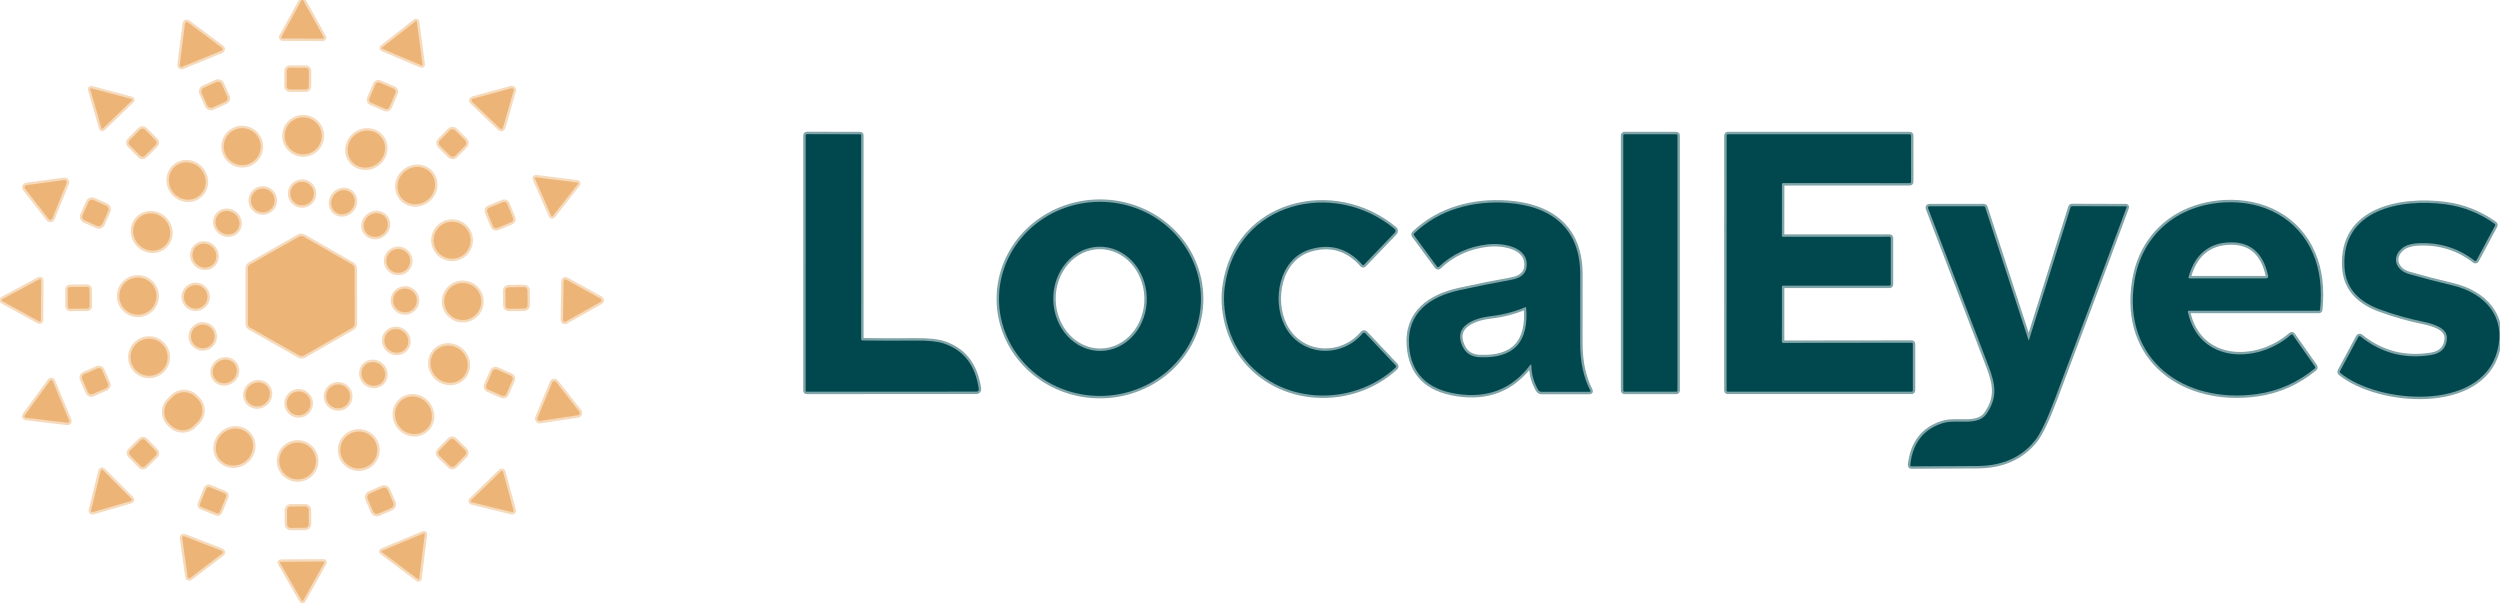 <svg width="1024" height="247" viewBox="0 0 1024 247" fill="none" xmlns="http://www.w3.org/2000/svg">
<g clip-path="url(#clip0_397_523)">
<path d="M123.56 0L115.3 15.02C115.258 15.098 115.237 15.186 115.238 15.274C115.24 15.363 115.264 15.449 115.308 15.525C115.353 15.601 115.416 15.663 115.492 15.706C115.567 15.749 115.653 15.771 115.74 15.77L132.26 15.82C132.328 15.821 132.395 15.803 132.454 15.769C132.513 15.735 132.562 15.686 132.596 15.627C132.631 15.567 132.649 15.499 132.65 15.429C132.65 15.36 132.633 15.291 132.6 15.23L124.11 0" stroke="#F6DABC" stroke-width="2"/>
<path d="M76.89 9.12C76.792 9.047 76.676 9.002 76.554 8.988C76.433 8.974 76.31 8.992 76.197 9.041C76.085 9.089 75.987 9.167 75.914 9.265C75.841 9.363 75.795 9.478 75.78 9.6L73.63 26.63C73.614 26.751 73.63 26.875 73.677 26.989C73.724 27.102 73.799 27.202 73.897 27.277C73.994 27.352 74.109 27.4 74.231 27.416C74.353 27.432 74.477 27.416 74.59 27.37L90.74 20.76C90.855 20.712 90.955 20.636 91.03 20.537C91.106 20.438 91.153 20.322 91.168 20.198C91.184 20.075 91.166 19.95 91.117 19.836C91.068 19.722 90.99 19.623 90.89 19.55L76.89 9.12Z" stroke="#F6DABC" stroke-width="2"/>
<path d="M172.62 26.76C172.673 26.784 172.732 26.792 172.789 26.786C172.847 26.779 172.902 26.758 172.948 26.723C172.995 26.689 173.032 26.643 173.055 26.59C173.078 26.536 173.087 26.478 173.08 26.42L170.74 8.92C170.733 8.862 170.711 8.807 170.675 8.761C170.64 8.715 170.593 8.678 170.539 8.656C170.485 8.634 170.426 8.626 170.369 8.634C170.311 8.642 170.256 8.665 170.21 8.7L156.54 19.43C156.496 19.466 156.462 19.513 156.441 19.566C156.42 19.619 156.414 19.677 156.422 19.733C156.43 19.789 156.452 19.843 156.487 19.888C156.522 19.933 156.568 19.968 156.62 19.99L172.62 26.76Z" stroke="#F6DABC" stroke-width="2"/>
<path d="M126.507 28.983C126.508 28.826 126.478 28.67 126.418 28.524C126.358 28.378 126.271 28.245 126.16 28.133C126.049 28.021 125.917 27.932 125.772 27.871C125.627 27.81 125.471 27.778 125.313 27.777L118.653 27.742C118.496 27.741 118.34 27.772 118.194 27.831C118.048 27.891 117.915 27.978 117.803 28.089C117.691 28.2 117.602 28.332 117.541 28.477C117.48 28.622 117.448 28.778 117.447 28.936L117.413 35.416C117.412 35.573 117.442 35.73 117.502 35.876C117.562 36.021 117.649 36.154 117.76 36.266C117.871 36.378 118.003 36.467 118.148 36.528C118.293 36.589 118.449 36.621 118.607 36.622L125.267 36.657C125.424 36.658 125.58 36.628 125.726 36.568C125.872 36.508 126.005 36.421 126.117 36.31C126.229 36.199 126.318 36.067 126.379 35.922C126.44 35.777 126.472 35.621 126.473 35.463L126.507 28.983Z" stroke="#F6DABC" stroke-width="2"/>
<path d="M90.815 34.417C90.635 34.02 90.305 33.712 89.898 33.559C89.491 33.406 89.04 33.421 88.644 33.601L83.417 35.972C83.02 36.151 82.712 36.481 82.559 36.888C82.406 37.295 82.421 37.747 82.601 38.143L84.906 43.224C85.085 43.62 85.415 43.929 85.822 44.082C86.229 44.235 86.681 44.22 87.077 44.04L92.304 41.669C92.7 41.489 93.009 41.16 93.162 40.753C93.315 40.346 93.3 39.894 93.12 39.498L90.815 34.417Z" stroke="#F6DABC" stroke-width="2"/>
<path d="M161.999 38.038C162.133 37.724 162.137 37.369 162.009 37.051C161.882 36.734 161.633 36.48 161.319 36.346L155.469 33.85C155.154 33.716 154.799 33.712 154.481 33.84C154.164 33.968 153.91 34.216 153.776 34.531L151.281 40.381C151.146 40.696 151.143 41.051 151.27 41.368C151.398 41.686 151.646 41.94 151.961 42.074L157.811 44.569C158.126 44.703 158.481 44.707 158.798 44.579C159.116 44.452 159.37 44.203 159.504 43.889L161.999 38.038Z" stroke="#F6DABC" stroke-width="2"/>
<path d="M210.41 37.01C210.445 36.889 210.446 36.76 210.415 36.638C210.384 36.516 210.321 36.405 210.232 36.315C210.144 36.226 210.033 36.161 209.911 36.129C209.79 36.096 209.662 36.096 209.54 36.13L193.61 40.46C193.489 40.493 193.378 40.558 193.29 40.648C193.203 40.738 193.14 40.85 193.11 40.972C193.079 41.094 193.082 41.222 193.117 41.343C193.152 41.464 193.219 41.573 193.31 41.66L204.84 52.62C204.929 52.703 205.037 52.763 205.155 52.792C205.274 52.822 205.397 52.821 205.515 52.788C205.633 52.756 205.74 52.694 205.827 52.609C205.913 52.523 205.976 52.417 206.01 52.3L210.41 37.01Z" stroke="#F6DABC" stroke-width="2"/>
<path d="M54.04 41.15C54.083 41.11 54.114 41.059 54.131 41.002C54.148 40.946 54.149 40.886 54.135 40.829C54.12 40.771 54.091 40.719 54.05 40.677C54.008 40.635 53.957 40.605 53.9 40.59L37.39 36.17C37.333 36.153 37.273 36.152 37.215 36.166C37.157 36.181 37.105 36.211 37.063 36.253C37.021 36.295 36.991 36.347 36.977 36.405C36.962 36.462 36.963 36.523 36.98 36.58L41.56 52.52C41.576 52.574 41.605 52.623 41.645 52.662C41.685 52.701 41.734 52.73 41.788 52.745C41.842 52.76 41.899 52.761 41.954 52.748C42.008 52.735 42.059 52.708 42.1 52.67L54.04 41.15Z" stroke="#F6DABC" stroke-width="2"/>
<path d="M131.77 55.64C131.77 53.627 130.97 51.696 129.547 50.273C128.123 48.849 126.193 48.05 124.18 48.05C122.167 48.05 120.236 48.849 118.813 50.273C117.39 51.696 116.59 53.627 116.59 55.64C116.59 57.653 117.39 59.583 118.813 61.007C120.236 62.43 122.167 63.23 124.18 63.23C126.193 63.23 128.123 62.43 129.547 61.007C130.97 59.583 131.77 57.653 131.77 55.64Z" stroke="#F6DABC" stroke-width="2"/>
<path d="M106.79 60.06C106.79 58.053 105.992 56.127 104.573 54.707C103.153 53.288 101.228 52.49 99.22 52.49C97.212 52.49 95.287 53.288 93.867 54.707C92.448 56.127 91.65 58.053 91.65 60.06C91.65 62.068 92.448 63.993 93.867 65.413C95.287 66.833 97.212 67.63 99.22 67.63C101.228 67.63 103.153 66.833 104.573 65.413C105.992 63.993 106.79 62.068 106.79 60.06Z" stroke="#F6DABC" stroke-width="2"/>
<path d="M63.745 59.413C64.005 59.152 64.151 58.798 64.15 58.429C64.15 58.061 64.002 57.708 63.741 57.447L59.364 53.085C59.103 52.825 58.749 52.679 58.38 52.68C58.012 52.68 57.658 52.827 57.398 53.089L53.036 57.466C52.776 57.727 52.63 58.081 52.63 58.45C52.631 58.818 52.778 59.172 53.039 59.432L57.417 63.794C57.678 64.054 58.032 64.2 58.4 64.2C58.769 64.199 59.122 64.052 59.383 63.791L63.745 59.413Z" stroke="#F6DABC" stroke-width="2"/>
<path d="M190.549 59.663C190.84 59.369 191.002 58.972 191 58.558C190.998 58.144 190.832 57.748 190.537 57.457L186.429 53.392C186.283 53.248 186.111 53.133 185.921 53.056C185.732 52.979 185.528 52.939 185.324 52.941C185.119 52.941 184.916 52.983 184.727 53.062C184.538 53.142 184.367 53.258 184.223 53.403L180.171 57.497C179.88 57.791 179.718 58.189 179.72 58.603C179.722 59.017 179.889 59.413 180.183 59.703L184.291 63.769C184.437 63.913 184.609 64.027 184.799 64.105C184.989 64.182 185.192 64.221 185.397 64.22C185.602 64.219 185.804 64.178 185.993 64.098C186.182 64.019 186.353 63.903 186.497 63.758L190.549 59.663Z" stroke="#F6DABC" stroke-width="2"/>
<path d="M156.154 56.17C155.543 55.41 154.78 54.783 153.909 54.327C153.038 53.871 152.075 53.593 151.077 53.511C150.079 53.428 149.064 53.541 148.091 53.845C147.117 54.148 146.205 54.636 145.404 55.279C143.788 56.579 142.728 58.435 142.458 60.44C142.189 62.445 142.731 64.434 143.965 65.97C144.577 66.73 145.34 67.357 146.211 67.813C147.082 68.269 148.044 68.546 149.043 68.629C150.041 68.712 151.056 68.598 152.029 68.295C153.002 67.991 153.915 67.504 154.716 66.86C156.332 65.561 157.392 63.704 157.661 61.7C157.931 59.695 157.389 57.706 156.154 56.17Z" stroke="#F6DABC" stroke-width="2"/>
<path d="M352.72 138.75L352.73 55.49C352.73 55.17 352.567 55.007 352.24 55L330.54 54.95C330.472 54.949 330.405 54.961 330.342 54.986C330.279 55.011 330.221 55.049 330.173 55.096C330.124 55.144 330.086 55.2 330.06 55.263C330.034 55.325 330.02 55.392 330.02 55.46L330 159.97C330 160.277 330.157 160.43 330.47 160.43L399.99 160.41C400.123 160.41 400.255 160.381 400.376 160.326C400.497 160.271 400.604 160.19 400.691 160.09C400.779 159.989 400.843 159.871 400.881 159.744C400.919 159.616 400.929 159.482 400.91 159.35C399.543 149.604 394.737 143.377 386.49 140.67C383.97 139.844 380.1 139.454 374.88 139.5C367.72 139.567 360.567 139.554 353.42 139.46C352.953 139.454 352.72 139.217 352.72 138.75Z" stroke="#80A4A7" stroke-width="2"/>
<path d="M687.08 55.48C687.08 55.35 687.028 55.226 686.936 55.134C686.844 55.042 686.72 54.99 686.59 54.99H665.39C665.26 54.99 665.135 55.042 665.043 55.134C664.952 55.226 664.9 55.35 664.9 55.48V159.94C664.9 160.07 664.952 160.195 665.043 160.287C665.135 160.379 665.26 160.43 665.39 160.43H686.59C686.72 160.43 686.844 160.379 686.936 160.287C687.028 160.195 687.08 160.07 687.08 159.94V55.48Z" stroke="#80A4A7" stroke-width="2"/>
<path d="M729.88 75.48C729.88 75.416 729.893 75.352 729.917 75.293C729.942 75.233 729.978 75.179 730.023 75.134C730.069 75.088 730.123 75.052 730.182 75.028C730.242 75.003 730.306 74.99 730.37 74.99L782.26 75C782.39 75 782.515 74.949 782.606 74.857C782.698 74.765 782.75 74.64 782.75 74.51L782.74 55.48C782.74 55.35 782.688 55.226 782.596 55.134C782.505 55.042 782.38 54.99 782.25 54.99H707.71C707.58 54.99 707.455 55.042 707.363 55.134C707.272 55.226 707.22 55.35 707.22 55.48L707.21 159.93C707.21 160.06 707.262 160.185 707.353 160.277C707.445 160.369 707.57 160.42 707.7 160.42H783C783.13 160.42 783.255 160.369 783.346 160.277C783.438 160.185 783.49 160.06 783.49 159.93V140.89C783.49 140.76 783.438 140.636 783.346 140.544C783.255 140.452 783.13 140.4 783 140.4L730.35 140.46C730.22 140.46 730.095 140.409 730.003 140.317C729.912 140.225 729.86 140.1 729.86 139.97L729.87 117.49C729.87 117.36 729.922 117.236 730.013 117.144C730.105 117.052 730.23 117 730.36 117H773.97C774.1 117 774.225 116.949 774.316 116.857C774.408 116.765 774.46 116.64 774.46 116.51V97.47C774.46 97.34 774.408 97.216 774.316 97.124C774.225 97.032 774.1 96.98 773.97 96.98L730.35 96.99C730.22 96.99 730.095 96.939 730.003 96.847C729.912 96.755 729.86 96.63 729.86 96.5L729.88 75.48Z" stroke="#80A4A7" stroke-width="2"/>
<path d="M81.419 80.321C82.193 79.731 82.838 78.987 83.316 78.132C83.795 77.276 84.097 76.326 84.208 75.335C84.318 74.344 84.233 73.332 83.958 72.356C83.683 71.381 83.223 70.461 82.605 69.649C81.986 68.838 81.222 68.15 80.354 67.626C79.487 67.102 78.533 66.751 77.549 66.594C76.564 66.437 75.568 66.477 74.616 66.711C73.664 66.945 72.776 67.369 72.002 67.959C71.228 68.549 70.583 69.292 70.104 70.148C69.626 71.003 69.323 71.954 69.213 72.944C69.103 73.935 69.188 74.948 69.463 75.923C69.738 76.899 70.197 77.819 70.816 78.63C71.434 79.442 72.199 80.129 73.066 80.654C73.934 81.178 74.887 81.528 75.872 81.686C76.856 81.842 77.853 81.803 78.805 81.569C79.756 81.334 80.645 80.91 81.419 80.321Z" stroke="#F6DABC" stroke-width="2"/>
<path d="M176.357 70.737C175.701 70.011 174.9 69.429 174 69.024C173.101 68.619 172.119 68.399 171.113 68.376C170.106 68.353 169.093 68.528 168.133 68.892C167.173 69.255 166.283 69.799 165.515 70.493C164.748 71.186 164.116 72.016 163.658 72.935C163.2 73.854 162.923 74.843 162.844 75.847C162.765 76.851 162.885 77.85 163.197 78.786C163.509 79.722 164.007 80.577 164.663 81.303C165.319 82.029 166.12 82.611 167.02 83.016C167.92 83.422 168.901 83.642 169.908 83.665C170.914 83.687 171.927 83.512 172.887 83.149C173.847 82.786 174.737 82.242 175.505 81.548C176.273 80.854 176.904 80.024 177.362 79.106C177.82 78.187 178.097 77.197 178.176 76.193C178.255 75.189 178.135 74.191 177.823 73.255C177.511 72.319 177.013 71.463 176.357 70.737Z" stroke="#F6DABC" stroke-width="2"/>
<path d="M236.7 75.39C236.741 75.336 236.767 75.272 236.775 75.204C236.783 75.137 236.774 75.068 236.748 75.006C236.721 74.943 236.679 74.888 236.625 74.847C236.571 74.806 236.508 74.779 236.44 74.77L219.52 72.63C219.453 72.623 219.385 72.634 219.322 72.661C219.26 72.688 219.206 72.731 219.166 72.786C219.126 72.84 219.1 72.904 219.092 72.972C219.084 73.039 219.094 73.108 219.12 73.17L225.79 88.35C225.817 88.413 225.86 88.467 225.915 88.508C225.97 88.549 226.034 88.575 226.102 88.583C226.17 88.591 226.239 88.581 226.302 88.555C226.365 88.528 226.419 88.485 226.46 88.43L236.7 75.39Z" stroke="#F6DABC" stroke-width="2"/>
<path d="M10.85 75.83C10.691 75.852 10.539 75.915 10.412 76.014C10.285 76.113 10.187 76.244 10.127 76.393C10.066 76.543 10.047 76.706 10.071 76.865C10.094 77.024 10.16 77.174 10.26 77.3L19.89 89.67C19.989 89.796 20.118 89.894 20.266 89.953C20.414 90.013 20.576 90.033 20.734 90.01C20.892 89.988 21.041 89.924 21.167 89.826C21.293 89.728 21.39 89.598 21.45 89.45L27.29 74.97C27.349 74.822 27.369 74.661 27.346 74.504C27.324 74.346 27.261 74.197 27.162 74.071C27.064 73.945 26.934 73.848 26.787 73.788C26.639 73.728 26.478 73.708 26.32 73.73L10.85 75.83Z" stroke="#F6DABC" stroke-width="2"/>
<path d="M128.57 79.29C128.57 78.009 128.061 76.78 127.155 75.875C126.25 74.969 125.021 74.46 123.74 74.46C122.459 74.46 121.231 74.969 120.325 75.875C119.419 76.78 118.91 78.009 118.91 79.29C118.91 80.571 119.419 81.799 120.325 82.705C121.231 83.611 122.459 84.12 123.74 84.12C125.021 84.12 126.25 83.611 127.155 82.705C128.061 81.799 128.57 80.571 128.57 79.29Z" stroke="#F6DABC" stroke-width="2"/>
<path d="M112.51 82.11C112.51 80.819 111.997 79.58 111.084 78.667C110.17 77.753 108.932 77.24 107.64 77.24C106.348 77.24 105.11 77.753 104.196 78.667C103.283 79.58 102.77 80.819 102.77 82.11C102.77 83.402 103.283 84.641 104.196 85.554C105.11 86.467 106.348 86.98 107.64 86.98C108.932 86.98 110.17 86.467 111.084 85.554C111.997 84.641 112.51 83.402 112.51 82.11Z" stroke="#F6DABC" stroke-width="2"/>
<path d="M137.517 86.948C138.529 87.672 139.811 87.931 141.081 87.667C142.352 87.403 143.508 86.638 144.294 85.54C144.683 84.996 144.969 84.388 145.137 83.748C145.305 83.109 145.351 82.451 145.272 81.814C145.193 81.176 144.991 80.57 144.677 80.031C144.363 79.492 143.944 79.029 143.443 78.671C142.432 77.947 141.15 77.689 139.879 77.953C138.608 78.217 137.453 78.982 136.667 80.079C136.278 80.623 135.991 81.232 135.823 81.871C135.655 82.51 135.609 83.168 135.688 83.806C135.767 84.444 135.97 85.049 136.283 85.588C136.597 86.128 137.016 86.59 137.517 86.948Z" stroke="#F6DABC" stroke-width="2"/>
<path d="M44.325 86.421C44.412 86.224 44.46 86.012 44.466 85.797C44.472 85.582 44.435 85.367 44.358 85.166C44.28 84.965 44.164 84.781 44.016 84.625C43.868 84.469 43.69 84.343 43.494 84.256L38.359 81.97C37.962 81.793 37.511 81.781 37.105 81.937C36.699 82.093 36.371 82.404 36.194 82.801L33.835 88.1C33.748 88.296 33.7 88.508 33.694 88.724C33.688 88.939 33.725 89.153 33.802 89.354C33.88 89.555 33.995 89.739 34.144 89.896C34.292 90.052 34.47 90.177 34.666 90.265L39.8 92.551C40.198 92.728 40.649 92.739 41.055 92.584C41.461 92.428 41.789 92.117 41.966 91.72L44.325 86.421Z" stroke="#F6DABC" stroke-width="2"/>
<path d="M207.74 83.469C207.61 83.153 207.36 82.901 207.044 82.769C206.729 82.637 206.374 82.636 206.057 82.765L200.265 85.141C199.949 85.271 199.697 85.521 199.565 85.837C199.433 86.152 199.432 86.507 199.561 86.824L201.96 92.671C202.089 92.988 202.34 93.24 202.655 93.372C202.971 93.504 203.326 93.505 203.643 93.375L209.434 91C209.751 90.87 210.003 90.62 210.135 90.304C210.267 89.989 210.268 89.633 210.138 89.317L207.74 83.469Z" stroke="#F6DABC" stroke-width="2"/>
<path d="M526.23 133.44C520.88 122.95 523.85 105.95 536.66 102.12C544.973 99.64 552.087 101.737 558 108.41C558.234 108.67 558.467 108.677 558.7 108.43L571.3 95.31C571.4 95.205 571.477 95.08 571.527 94.943C571.577 94.807 571.598 94.662 571.59 94.518C571.581 94.373 571.543 94.232 571.478 94.104C571.413 93.975 571.322 93.862 571.21 93.77C546.41 73.13 506.48 82.64 501.7 117.24C500.36 126.95 503.02 137.93 508.92 145.92C523.58 165.8 553.61 167.15 571.61 150.57C571.674 150.512 571.726 150.441 571.762 150.362C571.798 150.284 571.818 150.198 571.821 150.112C571.824 150.025 571.809 149.939 571.778 149.858C571.747 149.777 571.7 149.703 571.64 149.64L559.21 136.47C559.144 136.401 559.064 136.347 558.975 136.311C558.886 136.275 558.791 136.259 558.695 136.262C558.598 136.266 558.504 136.29 558.417 136.333C558.33 136.376 558.253 136.436 558.19 136.51C549.46 146.95 532.7 146.11 526.23 133.44Z" stroke="#80A4A7" stroke-width="2"/>
<path d="M491.91 122.276C491.891 117.056 490.804 111.89 488.708 107.075C486.613 102.26 483.551 97.888 479.697 94.21C475.844 90.533 471.274 87.621 466.249 85.641C461.224 83.661 455.843 82.651 450.411 82.67C439.442 82.709 428.936 86.933 421.206 94.415C413.476 101.896 409.153 112.022 409.19 122.564C409.208 127.784 410.296 132.95 412.392 137.765C414.487 142.58 417.549 146.952 421.402 150.629C425.256 154.307 429.825 157.219 434.85 159.199C439.875 161.179 445.257 162.189 450.689 162.17C461.658 162.131 472.163 157.907 479.894 150.425C487.624 142.944 491.946 132.818 491.91 122.276Z" stroke="#80A4A7" stroke-width="2"/>
<path d="M627.26 149.77C627.32 153.29 628.23 156.57 629.99 159.61C630.323 160.196 630.83 160.49 631.51 160.49L651.04 160.48C651.447 160.48 651.557 160.3 651.37 159.94C648.603 154.62 647.223 148.14 647.23 140.5C647.237 131.073 647.24 121.663 647.24 112.27C647.23 93.15 635 84.32 617.38 83.1C603.49 82.15 589.64 85.7 579.33 95.54C579.037 95.826 579.01 96.136 579.25 96.469L588.6 109.2C588.644 109.26 588.7 109.31 588.764 109.346C588.829 109.383 588.9 109.405 588.974 109.412C589.048 109.418 589.122 109.409 589.192 109.385C589.262 109.36 589.326 109.321 589.38 109.27C594.9 104.01 601.607 100.943 609.5 100.07C615.48 99.409 626.37 100.97 625.27 109.44C624.85 112.75 621.99 114.08 619.04 114.61C611.92 115.89 604.833 117.306 597.78 118.86C585.97 121.46 576.26 127.91 577.15 141.45C577.897 152.816 584.433 159.443 596.76 161.33C609.333 163.256 619.317 159.343 626.71 149.59C627.063 149.123 627.247 149.183 627.26 149.77Z" stroke="#80A4A7" stroke-width="2"/>
<path d="M896.14 127.75C896.128 127.694 896.129 127.635 896.143 127.579C896.157 127.523 896.184 127.471 896.221 127.426C896.259 127.381 896.306 127.344 896.359 127.319C896.412 127.294 896.471 127.281 896.53 127.28H949.81C950.103 127.28 950.263 127.137 950.29 126.85C951.183 118.117 950.223 110.46 947.41 103.88C941.15 89.21 926.82 82.09 911.26 82.9C891.83 83.92 877.32 96.13 874.28 115.05C869.05 147.69 894.95 165.55 924.52 161.4C933.186 160.18 941.026 156.71 948.04 150.99C948.176 150.879 948.265 150.721 948.29 150.548C948.314 150.375 948.271 150.201 948.17 150.06L939.19 137.28C938.936 136.927 938.646 136.89 938.32 137.17C924.65 149.13 900.74 148.96 896.14 127.75Z" stroke="#80A4A7" stroke-width="2"/>
<path d="M974.96 126.8C980.594 128.853 986.347 130.487 992.22 131.7C996.36 132.56 1002.45 134.18 1002.26 138.56C1002.09 142.473 999.914 144.763 995.72 145.43C984.907 147.157 975.294 144.62 966.88 137.82C966.814 137.765 966.735 137.726 966.652 137.704C966.568 137.683 966.48 137.68 966.396 137.697C966.311 137.713 966.23 137.748 966.16 137.798C966.09 137.849 966.032 137.914 965.99 137.99L958.48 151.97C958.307 152.297 958.367 152.58 958.66 152.82C974.12 165.37 1016.17 168.85 1022.86 143.83C1026.66 129.64 1017.7 119.99 1004.52 116.9C998.56 115.5 992.637 113.953 986.75 112.26C981.38 110.72 979.28 105.47 983.94 101.64C985.527 100.347 988.05 99.66 991.51 99.58C999.797 99.393 1007.16 101.797 1013.6 106.79C1013.66 106.836 1013.73 106.868 1013.8 106.885C1013.88 106.902 1013.95 106.903 1014.03 106.888C1014.1 106.873 1014.17 106.842 1014.23 106.797C1014.29 106.753 1014.34 106.695 1014.37 106.63L1021.94 92.51C1022.13 92.163 1022.06 91.877 1021.75 91.65C1015.69 87.297 1008.94 84.633 1001.51 83.66C983.47 81.3 958.89 85.7 960.31 109.5C960.85 118.69 966.81 123.82 974.96 126.8Z" stroke="#80A4A7" stroke-width="2"/>
<path d="M830.9 139.36L813.13 84.91C813.037 84.63 812.84 84.49 812.54 84.49L790.26 84.5C790.169 84.499 790.078 84.52 789.997 84.562C789.916 84.604 789.846 84.665 789.794 84.74C789.741 84.815 789.708 84.901 789.697 84.992C789.686 85.083 789.697 85.175 789.73 85.26C798.057 106.9 806.327 128.497 814.54 150.05C817.45 157.69 818.18 162.89 813.72 169.46C810.1 174.78 801.48 171.55 795.84 173.3C787.88 175.76 783.417 181.477 782.45 190.45C782.41 190.824 782.58 191.01 782.96 191.01C791.953 190.984 800.98 190.937 810.04 190.87C820.267 190.79 828.137 187.26 833.65 180.28C835.783 177.587 838.483 171.9 841.75 163.22C851.51 137.294 861.277 111.2 871.05 84.94C871.068 84.892 871.074 84.839 871.068 84.788C871.062 84.737 871.044 84.688 871.016 84.645C870.987 84.603 870.949 84.569 870.904 84.545C870.86 84.522 870.81 84.51 870.76 84.51L848.72 84.45C848.413 84.45 848.213 84.597 848.12 84.89L831.05 139.35C831.045 139.366 831.036 139.38 831.023 139.39C831.011 139.4 830.995 139.407 830.979 139.408C830.962 139.409 830.946 139.405 830.932 139.396C830.918 139.388 830.907 139.375 830.9 139.36Z" stroke="#80A4A7" stroke-width="2"/>
<path d="M97.229 94.201C97.967 93.193 98.247 91.913 98.007 90.643C97.768 89.374 97.029 88.217 95.952 87.43C95.419 87.039 94.819 86.751 94.187 86.582C93.555 86.412 92.902 86.365 92.267 86.442C91.632 86.519 91.026 86.719 90.485 87.031C89.943 87.343 89.477 87.76 89.111 88.26C88.374 89.268 88.094 90.547 88.333 91.817C88.573 93.087 89.312 94.243 90.388 95.031C90.921 95.421 91.521 95.709 92.154 95.879C92.786 96.048 93.438 96.096 94.073 96.019C94.709 95.941 95.314 95.741 95.856 95.429C96.397 95.118 96.864 94.7 97.229 94.201Z" stroke="#F6DABC" stroke-width="2"/>
<path d="M67.356 100.843C68.818 99.53 69.672 97.659 69.728 95.641C69.784 93.623 69.038 91.623 67.655 90.081C66.272 88.539 64.364 87.582 62.352 87.42C60.339 87.258 58.387 87.904 56.924 89.217C55.461 90.529 54.608 92.4 54.552 94.418C54.496 96.437 55.241 98.437 56.624 99.978C58.008 101.52 59.916 102.477 61.928 102.639C63.941 102.801 65.893 102.155 67.356 100.843Z" stroke="#F6DABC" stroke-width="2"/>
<path d="M157.942 89.093C157.176 88.094 156.016 87.46 154.72 87.332C153.423 87.205 152.095 87.593 151.029 88.411C149.962 89.23 149.243 90.412 149.031 91.697C148.819 92.983 149.131 94.267 149.898 95.266C150.665 96.266 151.824 96.899 153.121 97.027C154.417 97.155 155.745 96.767 156.812 95.948C157.878 95.129 158.597 93.947 158.809 92.662C159.021 91.376 158.709 90.093 157.942 89.093Z" stroke="#F6DABC" stroke-width="2"/>
<path d="M192.74 98.4C192.74 97.406 192.544 96.422 192.164 95.503C191.783 94.585 191.226 93.75 190.523 93.047C189.82 92.344 188.985 91.787 188.067 91.406C187.149 91.026 186.164 90.83 185.17 90.83C184.176 90.83 183.192 91.026 182.273 91.406C181.355 91.787 180.52 92.344 179.817 93.047C179.114 93.75 178.557 94.585 178.176 95.503C177.796 96.422 177.6 97.406 177.6 98.4C177.6 100.408 178.398 102.333 179.817 103.753C181.237 105.173 183.162 105.97 185.17 105.97C186.164 105.97 187.149 105.774 188.067 105.394C188.985 105.013 189.82 104.456 190.523 103.753C191.226 103.05 191.783 102.215 192.164 101.297C192.544 100.379 192.74 99.394 192.74 98.4Z" stroke="#F6DABC" stroke-width="2"/>
<path d="M101.52 132.53C101.52 132.88 101.613 133.223 101.788 133.525C101.964 133.827 102.216 134.077 102.52 134.25L122.57 145.61C122.869 145.78 123.206 145.87 123.55 145.87C123.894 145.87 124.231 145.78 124.53 145.61L144.29 134.27C144.594 134.097 144.846 133.847 145.022 133.545C145.197 133.243 145.29 132.9 145.29 132.55L145.26 110.06C145.261 109.712 145.17 109.369 144.996 109.067C144.822 108.765 144.572 108.514 144.27 108.34L124.38 96.94C124.081 96.77 123.744 96.681 123.4 96.681C123.056 96.681 122.719 96.77 122.42 96.94L102.52 108.26C102.216 108.433 101.964 108.683 101.788 108.985C101.613 109.288 101.52 109.631 101.52 109.98V132.53Z" stroke="#F6DABC" stroke-width="2"/>
<path d="M87 108.544C87.479 108.138 87.868 107.637 88.147 107.069C88.425 106.5 88.587 105.876 88.623 105.232C88.659 104.588 88.568 103.937 88.356 103.315C88.143 102.693 87.814 102.114 87.386 101.609C86.958 101.104 86.439 100.684 85.861 100.373C85.282 100.062 84.654 99.866 84.013 99.796C83.372 99.727 82.73 99.784 82.124 99.966C81.517 100.148 80.959 100.451 80.48 100.857C80.001 101.263 79.612 101.764 79.333 102.332C79.055 102.901 78.893 103.525 78.857 104.169C78.821 104.813 78.912 105.464 79.124 106.086C79.337 106.708 79.666 107.287 80.094 107.792C80.523 108.297 81.041 108.717 81.62 109.028C82.198 109.339 82.826 109.535 83.467 109.605C84.109 109.674 84.751 109.617 85.357 109.435C85.963 109.253 86.521 108.95 87 108.544Z" stroke="#F6DABC" stroke-width="2"/>
<path d="M167.99 106.87C167.99 105.576 167.476 104.335 166.561 103.42C165.645 102.504 164.404 101.99 163.11 101.99C161.816 101.99 160.574 102.504 159.659 103.42C158.744 104.335 158.23 105.576 158.23 106.87C158.23 108.164 158.744 109.406 159.659 110.321C160.574 111.236 161.816 111.75 163.11 111.75C164.404 111.75 165.645 111.236 166.561 110.321C167.476 109.406 167.99 108.164 167.99 106.87Z" stroke="#F6DABC" stroke-width="2"/>
<path d="M64.09 121.29C64.09 119.271 63.288 117.336 61.861 115.909C60.434 114.481 58.498 113.68 56.48 113.68C54.462 113.68 52.526 114.481 51.099 115.909C49.672 117.336 48.87 119.271 48.87 121.29C48.87 122.289 49.067 123.279 49.449 124.202C49.832 125.125 50.392 125.964 51.099 126.671C51.806 127.377 52.645 127.938 53.568 128.32C54.491 128.703 55.481 128.9 56.48 128.9C57.48 128.9 58.469 128.703 59.392 128.32C60.316 127.938 61.154 127.377 61.861 126.671C62.568 125.964 63.128 125.125 63.511 124.202C63.893 123.279 64.09 122.289 64.09 121.29Z" stroke="#F6DABC" stroke-width="2"/>
<path d="M16 131.63C16.076 131.672 16.16 131.693 16.247 131.692C16.333 131.69 16.417 131.667 16.491 131.624C16.566 131.581 16.628 131.519 16.671 131.445C16.715 131.371 16.739 131.286 16.74 131.2L16.83 114.84C16.83 114.753 16.808 114.668 16.765 114.592C16.722 114.517 16.66 114.454 16.586 114.409C16.511 114.365 16.426 114.341 16.339 114.339C16.252 114.337 16.166 114.359 16.09 114.4L0.99 122.5C0.911 122.543 0.844 122.607 0.798 122.684C0.752 122.762 0.728 122.85 0.728 122.94C0.728 123.03 0.752 123.119 0.798 123.196C0.844 123.274 0.911 123.337 0.99 123.38L16 131.63Z" stroke="#F6DABC" stroke-width="2"/>
<path d="M230.61 131.07C230.608 131.197 230.639 131.321 230.701 131.432C230.762 131.542 230.852 131.634 230.96 131.699C231.069 131.764 231.192 131.799 231.319 131.801C231.445 131.803 231.57 131.772 231.68 131.71L246.04 123.63C246.152 123.568 246.246 123.477 246.312 123.366C246.377 123.255 246.411 123.129 246.411 123C246.411 122.872 246.377 122.746 246.312 122.635C246.246 122.524 246.152 122.433 246.04 122.37L231.94 114.53C231.832 114.47 231.71 114.439 231.586 114.439C231.462 114.44 231.341 114.473 231.233 114.534C231.126 114.595 231.036 114.683 230.972 114.79C230.908 114.896 230.873 115.017 230.87 115.14L230.61 131.07Z" stroke="#F6DABC" stroke-width="2"/>
<path d="M197.13 123.49C197.13 121.48 196.332 119.552 194.91 118.13C193.489 116.709 191.561 115.91 189.55 115.91C187.54 115.91 185.612 116.709 184.19 118.13C182.769 119.552 181.97 121.48 181.97 123.49C181.97 125.5 182.769 127.428 184.19 128.85C185.612 130.272 187.54 131.07 189.55 131.07C191.561 131.07 193.489 130.272 194.91 128.85C196.332 127.428 197.13 125.5 197.13 123.49Z" stroke="#F6DABC" stroke-width="2"/>
<path d="M84.98 121.59C84.98 120.309 84.471 119.08 83.565 118.174C82.659 117.269 81.431 116.76 80.15 116.76C78.869 116.76 77.64 117.269 76.734 118.174C75.829 119.08 75.32 120.309 75.32 121.59C75.32 122.871 75.829 124.099 76.734 125.005C77.64 125.911 78.869 126.42 80.15 126.42C81.431 126.42 82.659 125.911 83.565 125.005C84.471 124.099 84.98 122.871 84.98 121.59Z" stroke="#F6DABC" stroke-width="2"/>
<path d="M36.643 118.413C36.642 118.291 36.617 118.171 36.569 118.058C36.521 117.946 36.451 117.844 36.364 117.759C36.277 117.673 36.173 117.606 36.06 117.56C35.947 117.515 35.826 117.492 35.703 117.493L28.624 117.567C28.502 117.569 28.381 117.594 28.269 117.642C28.156 117.69 28.055 117.759 27.969 117.847C27.884 117.934 27.816 118.037 27.771 118.15C27.725 118.264 27.702 118.385 27.704 118.507L27.777 125.547C27.779 125.669 27.804 125.789 27.852 125.902C27.9 126.014 27.969 126.116 28.057 126.201C28.144 126.287 28.247 126.354 28.36 126.4C28.474 126.445 28.595 126.468 28.717 126.467L35.797 126.393C35.919 126.391 36.039 126.366 36.152 126.318C36.264 126.27 36.366 126.201 36.451 126.113C36.537 126.026 36.604 125.923 36.65 125.81C36.695 125.696 36.718 125.575 36.717 125.453L36.643 118.413Z" stroke="#F6DABC" stroke-width="2"/>
<path d="M216.027 118.907C216.022 118.552 215.876 118.213 215.621 117.965C215.367 117.718 215.024 117.581 214.669 117.586L208.289 117.675C207.934 117.68 207.595 117.826 207.347 118.081C207.099 118.336 206.963 118.678 206.968 119.034L207.053 125.153C207.058 125.508 207.204 125.847 207.459 126.095C207.714 126.343 208.057 126.479 208.412 126.474L214.791 126.385C215.147 126.38 215.485 126.234 215.733 125.98C215.981 125.725 216.117 125.382 216.113 125.027L216.027 118.907Z" stroke="#F6DABC" stroke-width="2"/>
<path d="M170.75 123.06C170.75 121.769 170.237 120.53 169.324 119.617C168.411 118.704 167.172 118.19 165.88 118.19C164.589 118.19 163.35 118.704 162.437 119.617C161.523 120.53 161.01 121.769 161.01 123.06C161.01 124.352 161.523 125.591 162.437 126.504C163.35 127.417 164.589 127.93 165.88 127.93C167.172 127.93 168.411 127.417 169.324 126.504C170.237 125.591 170.75 124.352 170.75 123.06Z" stroke="#F6DABC" stroke-width="2"/>
<path d="M87.9 137.81C87.9 136.524 87.389 135.29 86.48 134.38C85.57 133.471 84.337 132.96 83.05 132.96C81.764 132.96 80.53 133.471 79.621 134.38C78.711 135.29 78.2 136.524 78.2 137.81C78.2 139.096 78.711 140.33 79.621 141.239C80.53 142.149 81.764 142.66 83.05 142.66C84.337 142.66 85.57 142.149 86.48 141.239C87.389 140.33 87.9 139.096 87.9 137.81Z" stroke="#F6DABC" stroke-width="2"/>
<path d="M166.26 142.689C167.04 141.687 167.374 140.403 167.189 139.121C167.004 137.838 166.315 136.662 165.272 135.85C164.23 135.039 162.921 134.659 161.632 134.794C160.343 134.93 159.181 135.569 158.4 136.571C157.62 137.573 157.286 138.857 157.471 140.14C157.656 141.422 158.345 142.598 159.388 143.41C160.43 144.221 161.739 144.601 163.028 144.466C164.317 144.331 165.479 143.692 166.26 142.689Z" stroke="#F6DABC" stroke-width="2"/>
<path d="M68.66 146.32C68.66 144.304 67.859 142.371 66.434 140.946C65.009 139.52 63.076 138.72 61.06 138.72C59.044 138.72 57.111 139.52 55.686 140.946C54.261 142.371 53.46 144.304 53.46 146.32C53.46 148.335 54.261 150.268 55.686 151.694C57.111 153.119 59.044 153.92 61.06 153.92C63.076 153.92 65.009 153.119 66.434 151.694C67.859 150.268 68.66 148.335 68.66 146.32Z" stroke="#F6DABC" stroke-width="2"/>
<path d="M189.46 154.728C190.153 154.043 190.697 153.22 191.06 152.308C191.423 151.395 191.6 150.41 191.579 149.41C191.558 148.409 191.34 147.412 190.938 146.475C190.535 145.538 189.956 144.68 189.234 143.95C187.775 142.476 185.82 141.612 183.8 141.549C181.779 141.485 179.858 142.227 178.459 143.611C177.767 144.297 177.223 145.119 176.86 146.032C176.496 146.944 176.32 147.929 176.341 148.93C176.362 149.931 176.58 150.928 176.982 151.864C177.385 152.801 177.963 153.659 178.686 154.389C180.145 155.863 182.099 156.727 184.12 156.791C186.141 156.854 188.062 156.112 189.46 154.728Z" stroke="#F6DABC" stroke-width="2"/>
<path d="M96.24 149.249C95.523 148.214 94.397 147.524 93.109 147.332C91.822 147.14 90.479 147.461 89.376 148.225C88.829 148.603 88.358 149.079 87.99 149.624C87.621 150.17 87.361 150.775 87.226 151.406C87.091 152.036 87.083 152.678 87.202 153.297C87.321 153.915 87.565 154.498 87.92 155.011C88.637 156.046 89.763 156.736 91.05 156.928C92.338 157.12 93.681 156.799 94.784 156.035C95.33 155.657 95.801 155.181 96.17 154.636C96.539 154.09 96.798 153.485 96.933 152.855C97.069 152.224 97.077 151.582 96.958 150.963C96.839 150.345 96.595 149.762 96.24 149.249Z" stroke="#F6DABC" stroke-width="2"/>
<path d="M156.556 156.588C156.984 156.135 157.315 155.598 157.529 155.007C157.742 154.416 157.835 153.783 157.801 153.144C157.768 152.505 157.609 151.873 157.333 151.283C157.057 150.694 156.67 150.159 156.194 149.709C155.718 149.258 155.162 148.902 154.558 148.659C153.954 148.417 153.314 148.293 152.674 148.295C152.034 148.297 151.407 148.425 150.829 148.671C150.251 148.918 149.733 149.278 149.304 149.731C148.876 150.184 148.545 150.722 148.331 151.313C148.118 151.904 148.025 152.537 148.058 153.176C148.092 153.815 148.251 154.447 148.527 155.036C148.803 155.626 149.19 156.161 149.666 156.611C150.142 157.061 150.698 157.418 151.302 157.66C151.906 157.903 152.546 158.027 153.186 158.024C153.826 158.022 154.452 157.894 155.031 157.648C155.609 157.402 156.127 157.042 156.556 156.588Z" stroke="#F6DABC" stroke-width="2"/>
<path d="M41.826 151.613C41.751 151.442 41.644 151.287 41.51 151.157C41.376 151.028 41.218 150.926 41.044 150.858C40.87 150.789 40.685 150.756 40.499 150.759C40.312 150.762 40.128 150.802 39.957 150.877L34.382 153.301C34.036 153.451 33.765 153.732 33.627 154.083C33.489 154.433 33.495 154.824 33.646 155.169L36.054 160.708C36.128 160.879 36.236 161.034 36.37 161.164C36.504 161.293 36.662 161.395 36.836 161.463C37.009 161.532 37.195 161.565 37.381 161.562C37.568 161.559 37.752 161.519 37.922 161.444L43.498 159.02C43.843 158.87 44.115 158.589 44.253 158.238C44.391 157.888 44.384 157.497 44.234 157.152L41.826 151.613Z" stroke="#F6DABC" stroke-width="2"/>
<path d="M209.924 155.63C209.995 155.467 210.034 155.293 210.037 155.115C210.041 154.938 210.01 154.762 209.945 154.597C209.881 154.432 209.785 154.281 209.662 154.153C209.539 154.025 209.392 153.922 209.23 153.851L203.48 151.327C203.318 151.255 203.143 151.217 202.965 151.213C202.788 151.209 202.612 151.241 202.447 151.305C202.282 151.37 202.131 151.466 202.003 151.589C201.875 151.711 201.772 151.858 201.701 152.02L199.177 157.771C199.106 157.933 199.067 158.108 199.063 158.285C199.06 158.462 199.091 158.638 199.155 158.804C199.22 158.969 199.316 159.12 199.439 159.248C199.561 159.376 199.708 159.478 199.87 159.549L205.621 162.074C205.783 162.145 205.958 162.183 206.135 162.187C206.312 162.191 206.489 162.16 206.654 162.095C206.819 162.031 206.97 161.935 207.098 161.812C207.226 161.689 207.328 161.542 207.399 161.38L209.924 155.63Z" stroke="#F6DABC" stroke-width="2"/>
<path d="M10.1 170.12C10.035 170.208 9.993 170.312 9.981 170.422C9.968 170.531 9.984 170.642 10.028 170.743C10.071 170.844 10.141 170.932 10.229 170.998C10.317 171.064 10.421 171.106 10.53 171.12L27.69 173.16C27.8 173.174 27.912 173.158 28.014 173.115C28.116 173.073 28.205 173.004 28.272 172.915C28.338 172.827 28.381 172.723 28.395 172.613C28.409 172.503 28.393 172.392 28.35 172.29L21.58 156.07C21.537 155.966 21.468 155.877 21.378 155.809C21.289 155.742 21.184 155.699 21.073 155.686C20.962 155.673 20.85 155.689 20.747 155.734C20.645 155.778 20.556 155.849 20.49 155.94L10.1 170.12Z" stroke="#F6DABC" stroke-width="2"/>
<path d="M236.65 170.08C236.813 170.056 236.966 169.989 237.095 169.887C237.224 169.785 237.324 169.65 237.384 169.498C237.445 169.345 237.465 169.179 237.441 169.016C237.418 168.853 237.352 168.699 237.25 168.57L227.77 156.47C227.669 156.34 227.536 156.24 227.383 156.178C227.231 156.116 227.065 156.095 226.902 156.117C226.739 156.139 226.585 156.204 226.455 156.304C226.324 156.405 226.223 156.538 226.16 156.69L220.21 171.12C220.146 171.274 220.124 171.442 220.147 171.607C220.169 171.773 220.235 171.929 220.338 172.06C220.441 172.192 220.577 172.293 220.732 172.355C220.887 172.416 221.055 172.435 221.22 172.41L236.65 170.08Z" stroke="#F6DABC" stroke-width="2"/>
<path d="M109.61 158.47C109.228 157.965 108.745 157.544 108.188 157.232C107.631 156.92 107.012 156.723 106.365 156.651C105.718 156.579 105.056 156.634 104.418 156.813C103.779 156.993 103.176 157.293 102.643 157.696C102.109 158.099 101.657 158.598 101.31 159.163C100.964 159.729 100.731 160.351 100.624 160.993C100.517 161.635 100.538 162.285 100.687 162.906C100.836 163.526 101.109 164.106 101.49 164.61C101.872 165.115 102.355 165.536 102.912 165.848C103.469 166.16 104.088 166.358 104.735 166.43C105.382 166.501 106.044 166.446 106.683 166.267C107.321 166.088 107.924 165.788 108.458 165.385C108.991 164.981 109.443 164.483 109.79 163.917C110.136 163.351 110.37 162.73 110.477 162.087C110.584 161.445 110.562 160.795 110.413 160.175C110.265 159.554 109.992 158.975 109.61 158.47Z" stroke="#F6DABC" stroke-width="2"/>
<path d="M143.39 162.36C143.39 161.06 142.874 159.814 141.955 158.895C141.036 157.976 139.789 157.46 138.49 157.46C137.846 157.46 137.209 157.587 136.615 157.833C136.02 158.079 135.48 158.44 135.025 158.895C134.57 159.35 134.209 159.89 133.963 160.485C133.717 161.079 133.59 161.716 133.59 162.36C133.59 163.66 134.106 164.906 135.025 165.825C135.944 166.744 137.19 167.26 138.49 167.26C139.789 167.26 141.036 166.744 141.955 165.825C142.874 164.906 143.39 163.66 143.39 162.36Z" stroke="#F6DABC" stroke-width="2"/>
<path d="M127.22 165.22C127.22 163.923 126.705 162.679 125.788 161.762C124.871 160.845 123.627 160.33 122.33 160.33C121.033 160.33 119.789 160.845 118.872 161.762C117.955 162.679 117.44 163.923 117.44 165.22C117.44 166.517 117.955 167.761 118.872 168.678C119.789 169.595 121.033 170.11 122.33 170.11C123.627 170.11 124.871 169.595 125.788 168.678C126.705 167.761 127.22 166.517 127.22 165.22Z" stroke="#F6DABC" stroke-width="2"/>
<path d="M80.963 172.795C82.204 171.527 82.891 169.818 82.872 168.044C82.854 166.27 82.131 164.576 80.863 163.335L80.063 162.551C79.436 161.936 78.693 161.451 77.878 161.123C77.062 160.796 76.191 160.632 75.312 160.641C74.434 160.65 73.566 160.832 72.758 161.177C71.95 161.522 71.217 162.022 70.603 162.65L69.217 164.065C67.976 165.332 67.289 167.041 67.308 168.815C67.326 170.59 68.049 172.284 69.316 173.525L70.117 174.309C70.744 174.923 71.487 175.409 72.302 175.736C73.117 176.064 73.989 176.228 74.867 176.219C75.746 176.209 76.614 176.027 77.422 175.683C78.23 175.338 78.963 174.837 79.577 174.21L80.963 172.795Z" stroke="#F6DABC" stroke-width="2"/>
<path d="M173.795 176.553C175.419 175.437 176.509 173.687 176.826 171.688C177.142 169.688 176.66 167.603 175.483 165.892C174.901 165.045 174.166 164.314 173.32 163.743C172.474 163.172 171.534 162.77 170.554 162.562C169.573 162.353 168.572 162.342 167.606 162.528C166.64 162.715 165.729 163.095 164.925 163.648C163.301 164.764 162.211 166.514 161.894 168.513C161.578 170.513 162.06 172.597 163.237 174.309C163.819 175.156 164.554 175.887 165.4 176.458C166.246 177.029 167.186 177.431 168.166 177.639C169.147 177.848 170.148 177.859 171.114 177.673C172.08 177.486 172.991 177.106 173.795 176.553Z" stroke="#F6DABC" stroke-width="2"/>
<path d="M101.965 177.988C100.688 176.508 98.838 175.629 96.821 175.543C94.805 175.457 92.788 176.173 91.214 177.531C90.435 178.204 89.788 179.014 89.31 179.916C88.832 180.818 88.532 181.794 88.428 182.788C88.324 183.781 88.418 184.774 88.704 185.708C88.99 186.643 89.463 187.501 90.095 188.233C91.373 189.713 93.223 190.592 95.239 190.678C97.255 190.763 99.272 190.048 100.846 188.689C101.625 188.017 102.272 187.206 102.75 186.304C103.228 185.402 103.528 184.427 103.632 183.433C103.736 182.439 103.642 181.447 103.356 180.513C103.07 179.578 102.597 178.72 101.965 177.988Z" stroke="#F6DABC" stroke-width="2"/>
<path d="M154.54 184.34C154.54 182.329 153.741 180.401 152.32 178.98C150.898 177.558 148.97 176.76 146.96 176.76C144.95 176.76 143.022 177.558 141.6 178.98C140.178 180.401 139.38 182.329 139.38 184.34C139.38 186.35 140.178 188.278 141.6 189.7C143.022 191.121 144.95 191.92 146.96 191.92C148.97 191.92 150.898 191.121 152.32 189.7C153.741 188.278 154.54 186.35 154.54 184.34Z" stroke="#F6DABC" stroke-width="2"/>
<path d="M59.508 180.289C59.263 180.039 58.929 179.896 58.579 179.893C58.229 179.889 57.892 180.025 57.641 180.269L53.24 184.579C53.116 184.701 53.018 184.845 52.95 185.005C52.882 185.164 52.846 185.335 52.844 185.509C52.842 185.682 52.874 185.854 52.939 186.015C53.004 186.176 53.099 186.322 53.221 186.446L57.573 190.89C57.818 191.14 58.152 191.283 58.502 191.286C58.852 191.29 59.189 191.155 59.439 190.91L63.84 186.6C63.964 186.478 64.063 186.334 64.131 186.174C64.199 186.015 64.235 185.844 64.237 185.67C64.239 185.497 64.206 185.325 64.142 185.164C64.077 185.003 63.981 184.857 63.86 184.733L59.508 180.289Z" stroke="#F6DABC" stroke-width="2"/>
<path d="M190.57 186.449C190.702 186.313 190.806 186.153 190.876 185.978C190.946 185.802 190.981 185.614 190.979 185.425C190.977 185.236 190.937 185.049 190.862 184.876C190.788 184.702 190.68 184.544 190.545 184.412L186.208 180.18C185.934 179.913 185.566 179.766 185.184 179.771C184.802 179.775 184.438 179.931 184.171 180.205L179.911 184.57C179.779 184.706 179.675 184.866 179.604 185.041C179.534 185.217 179.499 185.405 179.502 185.594C179.504 185.783 179.543 185.97 179.618 186.144C179.692 186.317 179.8 186.475 179.936 186.607L184.273 190.839C184.546 191.106 184.914 191.253 185.296 191.249C185.678 191.244 186.042 191.088 186.309 190.814L190.57 186.449Z" stroke="#F6DABC" stroke-width="2"/>
<path d="M129.45 188.81C129.45 186.81 128.656 184.892 127.242 183.478C125.828 182.064 123.91 181.27 121.91 181.27C119.91 181.27 117.993 182.064 116.579 183.478C115.165 184.892 114.37 186.81 114.37 188.81C114.37 190.809 115.165 192.727 116.579 194.141C117.993 195.555 119.91 196.35 121.91 196.35C123.91 196.35 125.828 195.555 127.242 194.141C128.656 192.727 129.45 190.809 129.45 188.81Z" stroke="#F6DABC" stroke-width="2"/>
<path d="M37.28 209.08C37.257 209.175 37.259 209.275 37.287 209.369C37.314 209.463 37.366 209.549 37.437 209.617C37.508 209.684 37.595 209.733 37.691 209.756C37.786 209.779 37.886 209.777 37.98 209.75L53.58 205.22C53.673 205.193 53.757 205.142 53.824 205.072C53.891 205.002 53.939 204.917 53.963 204.823C53.987 204.729 53.987 204.631 53.962 204.538C53.937 204.444 53.888 204.359 53.82 204.29L42.2 192.61C42.13 192.54 42.042 192.489 41.947 192.464C41.851 192.439 41.75 192.439 41.654 192.466C41.558 192.492 41.472 192.543 41.402 192.614C41.333 192.686 41.284 192.774 41.26 192.87L37.28 209.08Z" stroke="#F6DABC" stroke-width="2"/>
<path d="M209.72 209.75C209.81 209.771 209.903 209.768 209.992 209.741C210.08 209.715 210.16 209.666 210.223 209.6C210.287 209.533 210.332 209.451 210.354 209.362C210.376 209.272 210.375 209.179 210.35 209.09L206.06 193.29C206.036 193.201 205.989 193.12 205.923 193.055C205.858 192.99 205.777 192.943 205.688 192.919C205.6 192.895 205.506 192.894 205.417 192.917C205.328 192.94 205.246 192.986 205.18 193.05L193 204.84C192.931 204.906 192.881 204.99 192.855 205.082C192.83 205.175 192.83 205.272 192.856 205.365C192.881 205.457 192.932 205.541 193.001 205.607C193.07 205.673 193.157 205.719 193.25 205.74L209.72 209.75Z" stroke="#F6DABC" stroke-width="2"/>
<path d="M92.629 203.391C92.679 203.269 92.704 203.139 92.703 203.008C92.703 202.876 92.676 202.746 92.625 202.625C92.574 202.504 92.5 202.394 92.407 202.302C92.313 202.21 92.203 202.137 92.081 202.087L85.804 199.525C85.558 199.425 85.283 199.427 85.038 199.529C84.794 199.632 84.6 199.828 84.5 200.073L81.931 206.369C81.881 206.491 81.856 206.621 81.856 206.752C81.857 206.884 81.884 207.014 81.935 207.135C81.985 207.256 82.06 207.366 82.153 207.458C82.246 207.55 82.357 207.623 82.479 207.673L88.756 210.235C89.002 210.335 89.277 210.333 89.521 210.231C89.766 210.128 89.96 209.932 90.06 209.687L92.629 203.391Z" stroke="#F6DABC" stroke-width="2"/>
<path d="M158.855 200.757C158.766 200.553 158.637 200.368 158.476 200.212C158.316 200.057 158.126 199.935 157.919 199.854C157.711 199.772 157.489 199.732 157.266 199.736C157.043 199.74 156.822 199.787 156.618 199.876L151.482 202.109C151.277 202.198 151.092 202.327 150.937 202.487C150.782 202.648 150.66 202.838 150.578 203.045C150.496 203.253 150.456 203.475 150.46 203.698C150.464 203.921 150.512 204.142 150.601 204.346L152.826 209.463C152.915 209.668 153.043 209.853 153.204 210.008C153.365 210.164 153.554 210.285 153.762 210.367C153.97 210.449 154.191 210.489 154.415 210.485C154.638 210.481 154.858 210.434 155.063 210.345L160.198 208.112C160.403 208.023 160.588 207.894 160.743 207.733C160.899 207.573 161.02 207.383 161.102 207.176C161.184 206.968 161.224 206.746 161.22 206.523C161.216 206.3 161.169 206.079 161.08 205.875L158.855 200.757Z" stroke="#F6DABC" stroke-width="2"/>
<path d="M126.45 208.839C126.448 208.65 126.41 208.463 126.336 208.289C126.263 208.115 126.155 207.957 126.021 207.824C125.886 207.691 125.727 207.586 125.551 207.515C125.376 207.444 125.189 207.408 125 207.409L119 207.451C118.618 207.454 118.253 207.608 117.985 207.88C117.716 208.152 117.567 208.519 117.57 208.901L117.611 214.781C117.612 214.97 117.651 215.157 117.724 215.331C117.798 215.505 117.905 215.663 118.04 215.796C118.174 215.929 118.334 216.034 118.509 216.105C118.684 216.176 118.872 216.212 119.061 216.211L125.061 216.169C125.443 216.166 125.808 216.012 126.076 215.74C126.344 215.468 126.493 215.101 126.491 214.719L126.45 208.839Z" stroke="#F6DABC" stroke-width="2"/>
<path d="M171.2 237.23C171.247 237.263 171.301 237.284 171.358 237.29C171.415 237.296 171.473 237.287 171.526 237.263C171.578 237.24 171.624 237.204 171.658 237.157C171.692 237.111 171.713 237.057 171.72 237L173.99 218.82C173.997 218.762 173.988 218.704 173.965 218.651C173.942 218.597 173.905 218.551 173.858 218.517C173.812 218.482 173.757 218.461 173.699 218.454C173.641 218.448 173.583 218.457 173.53 218.48L156.48 225.58C156.426 225.602 156.379 225.638 156.344 225.685C156.308 225.731 156.286 225.786 156.279 225.844C156.272 225.902 156.28 225.961 156.303 226.015C156.326 226.068 156.363 226.115 156.41 226.15L171.2 237.23Z" stroke="#F6DABC" stroke-width="2"/>
<path d="M75.44 219.63C75.341 219.593 75.235 219.582 75.131 219.598C75.026 219.614 74.928 219.657 74.846 219.723C74.763 219.788 74.699 219.874 74.659 219.972C74.62 220.069 74.606 220.176 74.62 220.28L76.88 236.37C76.895 236.475 76.937 236.574 77.002 236.657C77.067 236.741 77.153 236.806 77.251 236.846C77.349 236.887 77.456 236.901 77.561 236.887C77.666 236.874 77.765 236.834 77.85 236.77L91.03 226.71C91.115 226.645 91.182 226.558 91.223 226.459C91.265 226.359 91.279 226.251 91.265 226.144C91.25 226.038 91.208 225.937 91.142 225.852C91.077 225.767 90.99 225.701 90.89 225.66L75.44 219.63Z" stroke="#F6DABC" stroke-width="2"/>
<path d="M132.83 230.47C132.856 230.423 132.87 230.37 132.869 230.316C132.868 230.262 132.854 230.209 132.826 230.163C132.799 230.116 132.76 230.078 132.714 230.051C132.667 230.024 132.614 230.01 132.56 230.01L114.98 230.13C114.926 230.131 114.873 230.146 114.826 230.174C114.779 230.202 114.741 230.242 114.715 230.29C114.688 230.337 114.675 230.391 114.676 230.445C114.677 230.5 114.692 230.553 114.72 230.6L123.61 246.03C123.637 246.078 123.677 246.117 123.724 246.145C123.771 246.173 123.825 246.187 123.88 246.187C123.935 246.187 123.989 246.173 124.037 246.145C124.084 246.117 124.123 246.078 124.15 246.03L132.83 230.47Z" stroke="#F6DABC" stroke-width="2"/>
<path d="M450.906 143.748C455.987 143.668 460.824 141.342 464.354 137.282C467.884 133.222 469.817 127.761 469.728 122.099C469.684 119.296 469.145 116.528 468.141 113.953C467.138 111.378 465.69 109.047 463.88 107.093C462.069 105.138 459.933 103.599 457.592 102.563C455.25 101.526 452.751 101.013 450.235 101.053C445.154 101.133 440.316 103.458 436.787 107.518C433.257 111.578 431.324 117.04 431.413 122.701C431.457 125.505 431.996 128.273 432.999 130.848C434.003 133.423 435.451 135.754 437.261 137.708C439.071 139.662 441.208 141.202 443.549 142.238C445.89 143.274 448.39 143.787 450.906 143.748Z" stroke="#80A4A7" stroke-width="2"/>
<path d="M610.92 129.45C604.61 130.17 594.77 133.06 599.14 142.06C600.447 144.74 602.74 146.156 606.02 146.31C619.94 146.97 626.303 140.203 625.11 126.01C625.09 125.803 624.983 125.74 624.79 125.82C620.337 127.686 615.713 128.896 610.92 129.45Z" stroke="#80A4A7" stroke-width="2"/>
<path d="M911.86 99.35C903.36 100.11 898.5 105.69 896.42 113.58C896.406 113.632 896.404 113.687 896.415 113.739C896.426 113.792 896.448 113.842 896.481 113.884C896.514 113.927 896.556 113.961 896.605 113.985C896.653 114.008 896.706 114.021 896.76 114.02L928.26 114.03C928.38 114.03 928.498 114.003 928.605 113.951C928.713 113.899 928.809 113.825 928.884 113.732C928.96 113.639 929.014 113.531 929.042 113.415C929.071 113.299 929.074 113.178 929.05 113.06C926.943 103.087 921.213 98.517 911.86 99.35Z" stroke="#80A4A7" stroke-width="2"/>
<path d="M123.56 0C123.74 -0.007 123.923 -0.007 124.11 0L132.6 15.23C132.633 15.291 132.65 15.36 132.65 15.43C132.649 15.499 132.631 15.567 132.596 15.627C132.562 15.686 132.513 15.736 132.454 15.769C132.395 15.803 132.328 15.821 132.26 15.82L115.74 15.77C115.653 15.771 115.567 15.749 115.492 15.706C115.416 15.663 115.353 15.601 115.308 15.525C115.264 15.449 115.24 15.363 115.238 15.274C115.237 15.186 115.258 15.098 115.3 15.02L123.56 0Z" fill="#EDB478"/>
<path d="M76.89 9.12L90.89 19.55C90.99 19.623 91.068 19.722 91.117 19.836C91.166 19.95 91.184 20.075 91.168 20.198C91.153 20.322 91.106 20.438 91.03 20.537C90.955 20.636 90.855 20.712 90.74 20.76L74.59 27.37C74.477 27.416 74.353 27.432 74.231 27.416C74.109 27.4 73.994 27.352 73.897 27.277C73.799 27.202 73.724 27.102 73.677 26.989C73.63 26.875 73.614 26.751 73.63 26.63L75.78 9.6C75.795 9.478 75.841 9.363 75.914 9.265C75.987 9.167 76.085 9.089 76.197 9.041C76.31 8.992 76.433 8.974 76.554 8.988C76.676 9.002 76.792 9.047 76.89 9.12Z" fill="#EDB478"/>
<path d="M172.62 26.76L156.62 19.99C156.568 19.968 156.522 19.933 156.487 19.888C156.452 19.843 156.43 19.789 156.422 19.733C156.414 19.677 156.42 19.619 156.441 19.566C156.462 19.513 156.496 19.466 156.54 19.43L170.21 8.7C170.256 8.665 170.311 8.642 170.369 8.634C170.426 8.626 170.485 8.634 170.539 8.656C170.593 8.678 170.64 8.715 170.675 8.761C170.711 8.807 170.733 8.862 170.74 8.92L173.08 26.42C173.087 26.478 173.078 26.536 173.055 26.59C173.032 26.643 172.995 26.689 172.948 26.723C172.902 26.758 172.847 26.779 172.789 26.786C172.732 26.792 172.673 26.784 172.62 26.76Z" fill="#EDB478"/>
<path d="M125.313 27.777L118.653 27.743C117.99 27.739 117.45 28.274 117.447 28.936L117.413 35.416C117.409 36.079 117.944 36.619 118.607 36.623L125.267 36.657C125.929 36.661 126.469 36.126 126.473 35.464L126.507 28.984C126.51 28.321 125.976 27.781 125.313 27.777Z" fill="#EDB478"/>
<path d="M88.644 33.6L83.416 35.971C82.591 36.345 82.226 37.317 82.6 38.142L84.906 43.224C85.28 44.048 86.252 44.414 87.076 44.04L92.304 41.668C93.129 41.294 93.494 40.322 93.12 39.497L90.815 34.416C90.441 33.591 89.469 33.226 88.644 33.6Z" fill="#EDB478"/>
<path d="M161.319 36.346L155.469 33.851C154.813 33.571 154.056 33.876 153.776 34.531L151.281 40.381C151.001 41.037 151.306 41.794 151.961 42.074L157.811 44.569C158.467 44.849 159.225 44.544 159.504 43.889L161.999 38.039C162.279 37.383 161.974 36.626 161.319 36.346Z" fill="#EDB478"/>
<path d="M210.41 37.01L206.01 52.3C205.976 52.417 205.913 52.523 205.827 52.609C205.74 52.694 205.633 52.756 205.515 52.788C205.397 52.821 205.274 52.822 205.155 52.792C205.037 52.763 204.929 52.703 204.84 52.62L193.31 41.66C193.219 41.573 193.152 41.464 193.117 41.343C193.082 41.222 193.079 41.094 193.11 40.972C193.14 40.85 193.203 40.738 193.29 40.648C193.378 40.558 193.489 40.493 193.61 40.46L209.54 36.13C209.662 36.096 209.79 36.096 209.911 36.129C210.033 36.161 210.144 36.226 210.232 36.315C210.321 36.405 210.384 36.516 210.415 36.638C210.446 36.76 210.445 36.889 210.41 37.01Z" fill="#EDB478"/>
<path d="M54.04 41.15L42.1 52.67C42.059 52.708 42.008 52.735 41.954 52.748C41.899 52.761 41.842 52.76 41.788 52.745C41.734 52.73 41.685 52.701 41.645 52.662C41.605 52.623 41.576 52.574 41.56 52.52L36.98 36.58C36.963 36.523 36.962 36.462 36.977 36.405C36.991 36.347 37.021 36.295 37.063 36.253C37.105 36.211 37.157 36.181 37.215 36.166C37.273 36.152 37.333 36.153 37.39 36.17L53.9 40.59C53.957 40.605 54.008 40.635 54.05 40.677C54.091 40.719 54.12 40.771 54.135 40.829C54.149 40.886 54.148 40.946 54.131 41.002C54.114 41.059 54.083 41.11 54.04 41.15Z" fill="#EDB478"/>
<path d="M124.18 63.23C128.372 63.23 131.77 59.832 131.77 55.64C131.77 51.448 128.372 48.05 124.18 48.05C119.988 48.05 116.59 51.448 116.59 55.64C116.59 59.832 119.988 63.23 124.18 63.23Z" fill="#EDB478"/>
<path d="M99.22 67.63C103.401 67.63 106.79 64.241 106.79 60.06C106.79 55.879 103.401 52.49 99.22 52.49C95.039 52.49 91.65 55.879 91.65 60.06C91.65 64.241 95.039 67.63 99.22 67.63Z" fill="#EDB478"/>
<path d="M63.741 57.448L59.364 53.086C58.82 52.544 57.94 52.545 57.398 53.089L53.035 57.467C52.494 58.01 52.495 58.891 53.039 59.432L57.416 63.795C57.96 64.337 58.84 64.335 59.382 63.791L63.745 59.414C64.286 58.87 64.285 57.99 63.741 57.448Z" fill="#EDB478"/>
<path d="M190.537 57.457L186.429 53.391C185.816 52.785 184.829 52.79 184.223 53.403L180.171 57.497C179.565 58.109 179.57 59.097 180.183 59.703L184.291 63.769C184.903 64.375 185.891 64.37 186.497 63.757L190.549 59.663C191.155 59.051 191.149 58.063 190.537 57.457Z" fill="#EDB478"/>
<path d="M154.716 66.861C158.082 64.154 158.726 59.368 156.155 56.17C153.583 52.972 148.77 52.573 145.404 55.28C142.039 57.986 141.394 62.772 143.966 65.97C146.537 69.168 151.35 69.567 154.716 66.861Z" fill="#EDB478"/>
<path d="M353.42 139.46C360.567 139.554 367.72 139.567 374.88 139.5C380.1 139.454 383.97 139.844 386.49 140.67C394.737 143.377 399.543 149.604 400.91 159.35C400.929 159.482 400.919 159.616 400.881 159.744C400.843 159.871 400.779 159.989 400.691 160.09C400.604 160.19 400.497 160.271 400.376 160.326C400.255 160.381 400.123 160.41 399.99 160.41L330.47 160.43C330.157 160.43 330 160.277 330 159.97L330.02 55.46C330.02 55.392 330.034 55.325 330.06 55.263C330.086 55.2 330.124 55.144 330.173 55.096C330.221 55.049 330.279 55.011 330.342 54.986C330.405 54.961 330.472 54.949 330.54 54.95L352.24 55C352.567 55.007 352.73 55.17 352.73 55.49L352.72 138.75C352.72 139.217 352.953 139.454 353.42 139.46Z" fill="#01484E"/>
<path d="M686.59 54.99H665.39C665.119 54.99 664.9 55.21 664.9 55.48V159.94C664.9 160.211 665.119 160.43 665.39 160.43H686.59C686.861 160.43 687.08 160.211 687.08 159.94V55.48C687.08 55.21 686.861 54.99 686.59 54.99Z" fill="#01484E"/>
<path d="M729.88 75.48L729.86 96.5C729.86 96.63 729.912 96.755 730.003 96.847C730.095 96.939 730.22 96.99 730.35 96.99L773.97 96.98C774.1 96.98 774.225 97.032 774.316 97.124C774.408 97.216 774.46 97.34 774.46 97.47V116.51C774.46 116.64 774.408 116.765 774.316 116.857C774.225 116.949 774.1 117 773.97 117H730.36C730.23 117 730.105 117.052 730.013 117.144C729.922 117.236 729.87 117.36 729.87 117.49L729.86 139.97C729.86 140.1 729.912 140.225 730.003 140.317C730.095 140.409 730.22 140.46 730.35 140.46L783 140.4C783.13 140.4 783.255 140.452 783.346 140.544C783.438 140.636 783.49 140.76 783.49 140.89V159.93C783.49 160.06 783.438 160.185 783.346 160.277C783.255 160.369 783.13 160.42 783 160.42H707.7C707.57 160.42 707.445 160.369 707.353 160.277C707.262 160.185 707.21 160.06 707.21 159.93L707.22 55.48C707.22 55.35 707.272 55.226 707.363 55.134C707.455 55.042 707.58 54.99 707.71 54.99H782.25C782.38 54.99 782.505 55.042 782.596 55.134C782.688 55.226 782.74 55.35 782.74 55.48L782.75 74.51C782.75 74.64 782.698 74.765 782.606 74.857C782.515 74.949 782.39 75 782.26 75L730.37 74.99C730.306 74.99 730.242 75.003 730.182 75.028C730.123 75.052 730.069 75.088 730.023 75.134C729.978 75.179 729.942 75.233 729.917 75.293C729.893 75.352 729.88 75.416 729.88 75.48Z" fill="#01484E"/>
<path d="M70.816 78.63C73.416 82.044 78.163 82.801 81.419 80.321C84.674 77.841 85.205 73.063 82.605 69.65C80.004 66.236 75.257 65.479 72.001 67.959C68.746 70.439 68.215 75.217 70.816 78.63Z" fill="#EDB478"/>
<path d="M175.505 81.548C178.734 78.63 179.115 73.79 176.357 70.737C173.598 67.684 168.744 67.575 165.515 70.492C162.286 73.41 161.905 78.25 164.663 81.303C167.422 84.356 172.276 84.466 175.505 81.548Z" fill="#EDB478"/>
<path d="M236.7 75.39L226.46 88.43C226.419 88.485 226.364 88.528 226.301 88.555C226.238 88.581 226.17 88.591 226.102 88.583C226.034 88.575 225.969 88.549 225.915 88.508C225.86 88.467 225.817 88.413 225.79 88.35L219.12 73.17C219.093 73.108 219.084 73.039 219.092 72.972C219.1 72.904 219.125 72.84 219.165 72.786C219.206 72.731 219.26 72.688 219.322 72.661C219.384 72.634 219.452 72.623 219.52 72.63L236.44 74.77C236.507 74.779 236.571 74.806 236.625 74.847C236.679 74.888 236.721 74.943 236.747 75.006C236.773 75.068 236.783 75.137 236.775 75.204C236.766 75.272 236.74 75.336 236.7 75.39Z" fill="#EDB478"/>
<path d="M10.85 75.83L26.32 73.73C26.478 73.708 26.639 73.728 26.787 73.788C26.934 73.848 27.064 73.945 27.162 74.071C27.261 74.197 27.324 74.346 27.346 74.504C27.369 74.661 27.349 74.822 27.29 74.97L21.45 89.45C21.39 89.598 21.293 89.728 21.167 89.826C21.041 89.924 20.892 89.988 20.734 90.01C20.576 90.033 20.414 90.013 20.266 89.953C20.118 89.894 19.989 89.796 19.89 89.67L10.26 77.3C10.16 77.174 10.094 77.024 10.071 76.865C10.047 76.706 10.066 76.543 10.127 76.393C10.187 76.244 10.285 76.113 10.412 76.014C10.539 75.915 10.691 75.852 10.85 75.83Z" fill="#EDB478"/>
<path d="M123.74 84.12C126.408 84.12 128.57 81.957 128.57 79.29C128.57 76.622 126.408 74.46 123.74 74.46C121.073 74.46 118.91 76.622 118.91 79.29C118.91 81.957 121.073 84.12 123.74 84.12Z" fill="#EDB478"/>
<path d="M107.64 86.98C110.33 86.98 112.51 84.8 112.51 82.11C112.51 79.421 110.33 77.24 107.64 77.24C104.95 77.24 102.77 79.421 102.77 82.11C102.77 84.8 104.95 86.98 107.64 86.98Z" fill="#EDB478"/>
<path d="M136.666 80.08C135.03 82.365 135.411 85.441 137.517 86.949C139.623 88.456 142.657 87.826 144.293 85.54C145.93 83.254 145.549 80.179 143.443 78.671C141.337 77.163 138.303 77.794 136.666 80.08Z" fill="#EDB478"/>
<path d="M43.494 84.256L38.359 81.97C37.532 81.601 36.563 81.974 36.194 82.801L33.835 88.1C33.467 88.927 33.839 89.896 34.666 90.265L39.8 92.551C40.628 92.919 41.597 92.547 41.966 91.719L44.325 86.421C44.693 85.594 44.321 84.624 43.494 84.256Z" fill="#EDB478"/>
<path d="M206.057 82.765L200.265 85.14C199.606 85.411 199.291 86.164 199.561 86.823L201.959 92.671C202.23 93.33 202.983 93.645 203.642 93.375L209.434 90.999C210.093 90.729 210.409 89.975 210.138 89.316L207.74 83.469C207.47 82.81 206.716 82.495 206.057 82.765Z" fill="#EDB478"/>
<path d="M536.66 102.12C523.85 105.95 520.88 122.95 526.23 133.44C532.7 146.11 549.46 146.95 558.19 136.51C558.253 136.436 558.33 136.376 558.417 136.333C558.504 136.29 558.598 136.266 558.695 136.262C558.791 136.259 558.886 136.275 558.975 136.311C559.064 136.347 559.144 136.401 559.21 136.47L571.64 149.64C571.7 149.703 571.747 149.777 571.778 149.858C571.809 149.939 571.824 150.025 571.821 150.112C571.818 150.198 571.798 150.284 571.762 150.362C571.726 150.441 571.674 150.512 571.61 150.57C553.61 167.15 523.58 165.8 508.92 145.92C503.02 137.93 500.36 126.95 501.7 117.24C506.48 82.64 546.41 73.13 571.21 93.77C571.322 93.862 571.413 93.975 571.478 94.104C571.543 94.232 571.581 94.373 571.59 94.518C571.598 94.662 571.577 94.807 571.527 94.943C571.477 95.08 571.4 95.205 571.3 95.31L558.7 108.43C558.467 108.677 558.234 108.67 558 108.41C552.087 101.737 544.973 99.64 536.66 102.12Z" fill="#01484E"/>
<path d="M491.91 122.276C491.946 132.818 487.624 142.944 479.894 150.425C472.163 157.907 461.658 162.131 450.689 162.17C445.257 162.189 439.875 161.179 434.85 159.199C429.825 157.219 425.256 154.307 421.402 150.629C417.549 146.952 414.487 142.58 412.392 137.765C410.296 132.95 409.208 127.784 409.19 122.564C409.153 112.022 413.476 101.896 421.206 94.415C428.936 86.933 439.442 82.709 450.411 82.67C455.843 82.651 461.224 83.661 466.249 85.641C471.274 87.621 475.844 90.533 479.697 94.21C483.551 97.888 486.613 102.26 488.708 107.075C490.804 111.89 491.891 117.056 491.91 122.276ZM450.905 143.747C455.986 143.668 460.824 141.342 464.354 137.282C467.883 133.222 469.816 127.761 469.727 122.099C469.683 119.296 469.144 116.527 468.141 113.953C467.137 111.378 465.689 109.047 463.879 107.092C462.069 105.138 459.932 103.599 457.591 102.562C455.25 101.526 452.75 101.013 450.234 101.053C445.154 101.132 440.316 103.458 436.786 107.518C433.256 111.578 431.323 117.039 431.412 122.701C431.456 125.504 431.995 128.272 432.999 130.847C434.002 133.422 435.45 135.753 437.261 137.708C439.071 139.662 441.207 141.201 443.548 142.238C445.89 143.274 448.389 143.787 450.905 143.747Z" fill="#01484E"/>
<path d="M626.71 149.59C619.317 159.343 609.333 163.256 596.76 161.33C584.433 159.443 577.897 152.816 577.15 141.45C576.26 127.91 585.97 121.46 597.78 118.86C604.833 117.306 611.92 115.89 619.04 114.61C621.99 114.08 624.85 112.75 625.27 109.44C626.37 100.97 615.48 99.409 609.5 100.07C601.607 100.943 594.9 104.01 589.38 109.27C589.326 109.321 589.262 109.36 589.192 109.385C589.122 109.409 589.048 109.418 588.974 109.412C588.9 109.405 588.829 109.383 588.764 109.346C588.7 109.31 588.644 109.26 588.6 109.2L579.25 96.469C579.01 96.136 579.037 95.826 579.33 95.54C589.64 85.7 603.49 82.15 617.38 83.1C635 84.32 647.23 93.15 647.24 112.27C647.24 121.663 647.237 131.073 647.23 140.5C647.223 148.14 648.603 154.62 651.37 159.94C651.557 160.3 651.447 160.48 651.04 160.48L631.51 160.49C630.83 160.49 630.323 160.196 629.99 159.61C628.23 156.57 627.32 153.29 627.26 149.77C627.247 149.183 627.063 149.123 626.71 149.59ZM610.92 129.45C604.61 130.17 594.77 133.06 599.14 142.06C600.447 144.74 602.74 146.156 606.02 146.31C619.94 146.97 626.303 140.203 625.11 126.01C625.09 125.803 624.983 125.74 624.79 125.82C620.337 127.686 615.713 128.896 610.92 129.45Z" fill="#01484E"/>
<path d="M896.14 127.75C900.74 148.96 924.65 149.13 938.32 137.17C938.646 136.89 938.936 136.927 939.19 137.28L948.17 150.06C948.271 150.201 948.314 150.375 948.29 150.548C948.265 150.721 948.176 150.879 948.04 150.99C941.026 156.71 933.186 160.18 924.52 161.4C894.95 165.55 869.05 147.69 874.28 115.05C877.32 96.13 891.83 83.92 911.26 82.9C926.82 82.09 941.15 89.21 947.41 103.88C950.223 110.46 951.183 118.117 950.29 126.85C950.263 127.137 950.103 127.28 949.81 127.28H896.53C896.471 127.281 896.412 127.294 896.359 127.319C896.306 127.344 896.259 127.381 896.221 127.426C896.184 127.471 896.157 127.523 896.143 127.579C896.129 127.635 896.128 127.694 896.14 127.75ZM911.86 99.35C903.36 100.11 898.5 105.69 896.42 113.58C896.406 113.632 896.404 113.686 896.415 113.739C896.425 113.792 896.448 113.841 896.481 113.884C896.514 113.927 896.556 113.961 896.604 113.985C896.653 114.008 896.706 114.02 896.76 114.02L928.26 114.03C928.379 114.029 928.497 114.002 928.605 113.951C928.713 113.899 928.808 113.824 928.884 113.732C928.959 113.639 929.013 113.53 929.042 113.414C929.071 113.298 929.073 113.177 929.05 113.06C926.943 103.087 921.213 98.517 911.86 99.35Z" fill="#01484E"/>
<path d="M974.96 126.8C966.81 123.82 960.85 118.69 960.31 109.5C958.89 85.7 983.47 81.3 1001.51 83.66C1008.94 84.633 1015.69 87.297 1021.75 91.65C1022.06 91.877 1022.13 92.163 1021.94 92.51L1014.37 106.63C1014.34 106.695 1014.29 106.753 1014.23 106.797C1014.17 106.842 1014.1 106.873 1014.03 106.888C1013.95 106.903 1013.88 106.902 1013.8 106.885C1013.73 106.868 1013.66 106.836 1013.6 106.79C1007.16 101.797 999.797 99.393 991.51 99.58C988.05 99.66 985.527 100.347 983.94 101.64C979.28 105.47 981.38 110.72 986.75 112.26C992.637 113.953 998.56 115.5 1004.52 116.9C1017.7 119.99 1026.66 129.64 1022.86 143.83C1016.17 168.85 974.12 165.37 958.66 152.82C958.367 152.58 958.307 152.297 958.48 151.97L965.99 137.99C966.032 137.914 966.09 137.849 966.16 137.798C966.23 137.748 966.311 137.713 966.396 137.697C966.48 137.68 966.568 137.683 966.652 137.704C966.735 137.726 966.814 137.765 966.88 137.82C975.294 144.62 984.907 147.157 995.72 145.43C999.914 144.763 1002.09 142.473 1002.26 138.56C1002.45 134.18 996.36 132.56 992.22 131.7C986.347 130.487 980.594 128.853 974.96 126.8Z" fill="#01484E"/>
<path d="M830.9 139.36C830.907 139.375 830.918 139.388 830.932 139.396C830.946 139.405 830.962 139.409 830.979 139.408C830.995 139.407 831.011 139.4 831.023 139.39C831.036 139.38 831.045 139.366 831.05 139.35L848.12 84.89C848.213 84.597 848.413 84.45 848.72 84.45L870.76 84.51C870.81 84.51 870.86 84.522 870.904 84.545C870.949 84.569 870.987 84.603 871.016 84.645C871.044 84.688 871.062 84.737 871.068 84.788C871.074 84.839 871.068 84.892 871.05 84.94C861.277 111.2 851.51 137.294 841.75 163.22C838.483 171.9 835.783 177.587 833.65 180.28C828.137 187.26 820.267 190.79 810.04 190.87C800.98 190.937 791.953 190.984 782.96 191.01C782.58 191.01 782.41 190.824 782.45 190.45C783.417 181.477 787.88 175.76 795.84 173.3C801.48 171.55 810.1 174.78 813.72 169.46C818.18 162.89 817.45 157.69 814.54 150.05C806.327 128.497 798.057 106.9 789.73 85.26C789.697 85.175 789.686 85.083 789.697 84.992C789.708 84.901 789.741 84.815 789.794 84.74C789.846 84.665 789.916 84.604 789.997 84.562C790.078 84.52 790.169 84.499 790.26 84.5L812.54 84.49C812.84 84.49 813.037 84.63 813.13 84.91L830.9 139.36Z" fill="#01484E"/>
<path d="M90.388 95.03C92.63 96.671 95.692 96.299 97.229 94.2C98.765 92.101 98.193 89.07 95.952 87.429C93.71 85.788 90.647 86.16 89.111 88.259C87.575 90.358 88.146 93.39 90.388 95.03Z" fill="#EDB478"/>
<path d="M56.624 99.979C59.505 103.189 64.31 103.576 67.356 100.843C70.402 98.11 70.536 93.292 67.655 90.082C64.775 86.871 59.97 86.484 56.924 89.217C53.878 91.95 53.744 96.768 56.624 99.979Z" fill="#EDB478"/>
<path d="M156.811 95.948C159.033 94.244 159.539 91.175 157.942 89.094C156.345 87.012 153.25 86.707 151.028 88.412C148.807 90.116 148.3 93.185 149.897 95.266C151.494 97.348 154.59 97.653 156.811 95.948Z" fill="#EDB478"/>
<path d="M185.17 105.97C189.351 105.97 192.74 102.581 192.74 98.4C192.74 94.219 189.351 90.83 185.17 90.83C180.989 90.83 177.6 94.219 177.6 98.4C177.6 102.581 180.989 105.97 185.17 105.97Z" fill="#EDB478"/>
<path d="M101.52 132.53V109.98C101.52 109.631 101.613 109.288 101.788 108.985C101.964 108.683 102.216 108.433 102.52 108.26L122.42 96.94C122.719 96.77 123.056 96.681 123.4 96.681C123.744 96.681 124.081 96.77 124.38 96.94L144.27 108.34C144.572 108.514 144.822 108.765 144.996 109.067C145.17 109.369 145.261 109.712 145.26 110.06L145.29 132.55C145.29 132.9 145.197 133.243 145.022 133.545C144.846 133.847 144.594 134.097 144.29 134.27L124.53 145.61C124.231 145.78 123.894 145.87 123.55 145.87C123.206 145.87 122.869 145.78 122.57 145.61L102.52 134.25C102.216 134.077 101.964 133.827 101.788 133.525C101.613 133.223 101.52 132.88 101.52 132.53Z" fill="#EDB478"/>
<path d="M80.095 107.792C81.895 109.915 84.987 110.251 87 108.544C89.013 106.837 89.186 103.731 87.386 101.608C85.585 99.486 82.494 99.149 80.48 100.856C78.467 102.564 78.294 105.669 80.095 107.792Z" fill="#EDB478"/>
<path d="M163.11 111.75C165.805 111.75 167.99 109.565 167.99 106.87C167.99 104.175 165.805 101.99 163.11 101.99C160.415 101.99 158.23 104.175 158.23 106.87C158.23 109.565 160.415 111.75 163.11 111.75Z" fill="#EDB478"/>
<path d="M56.48 128.9C60.683 128.9 64.09 125.493 64.09 121.29C64.09 117.087 60.683 113.68 56.48 113.68C52.277 113.68 48.87 117.087 48.87 121.29C48.87 125.493 52.277 128.9 56.48 128.9Z" fill="#EDB478"/>
<path d="M16 131.63L0.99 123.38C0.911 123.337 0.844 123.274 0.798 123.196C0.752 123.119 0.728 123.03 0.728 122.94C0.728 122.85 0.752 122.762 0.798 122.684C0.844 122.607 0.911 122.543 0.99 122.5L16.09 114.4C16.166 114.359 16.252 114.337 16.339 114.339C16.426 114.341 16.511 114.365 16.586 114.409C16.66 114.454 16.722 114.517 16.765 114.592C16.808 114.668 16.83 114.753 16.83 114.84L16.74 131.2C16.739 131.286 16.715 131.371 16.671 131.445C16.628 131.519 16.566 131.581 16.491 131.624C16.417 131.667 16.333 131.69 16.247 131.692C16.16 131.693 16.076 131.672 16 131.63Z" fill="#EDB478"/>
<path d="M230.61 131.07L230.87 115.14C230.873 115.017 230.908 114.896 230.972 114.79C231.036 114.683 231.126 114.595 231.233 114.534C231.341 114.473 231.462 114.44 231.586 114.439C231.71 114.439 231.832 114.47 231.94 114.53L246.04 122.37C246.152 122.433 246.246 122.524 246.312 122.635C246.377 122.746 246.411 122.872 246.411 123C246.411 123.129 246.377 123.255 246.312 123.366C246.246 123.477 246.152 123.568 246.04 123.63L231.68 131.71C231.57 131.772 231.445 131.803 231.319 131.801C231.192 131.799 231.069 131.764 230.96 131.699C230.852 131.634 230.762 131.542 230.701 131.432C230.639 131.321 230.608 131.197 230.61 131.07Z" fill="#EDB478"/>
<path d="M189.55 131.07C193.737 131.07 197.13 127.676 197.13 123.49C197.13 119.304 193.737 115.91 189.55 115.91C185.364 115.91 181.97 119.304 181.97 123.49C181.97 127.676 185.364 131.07 189.55 131.07Z" fill="#EDB478"/>
<path d="M80.15 126.42C82.817 126.42 84.98 124.257 84.98 121.59C84.98 118.922 82.817 116.76 80.15 116.76C77.482 116.76 75.32 118.922 75.32 121.59C75.32 124.257 77.482 126.42 80.15 126.42Z" fill="#EDB478"/>
<path d="M35.703 117.493L28.624 117.567C28.11 117.573 27.698 117.994 27.704 118.507L27.777 125.547C27.783 126.06 28.203 126.472 28.717 126.467L35.797 126.393C36.31 126.387 36.722 125.967 36.717 125.453L36.643 118.413C36.638 117.9 36.217 117.488 35.703 117.493Z" fill="#EDB478"/>
<path d="M214.668 117.586L208.289 117.675C207.549 117.685 206.958 118.293 206.968 119.033L207.053 125.153C207.064 125.893 207.672 126.484 208.412 126.474L214.791 126.385C215.531 126.374 216.123 125.766 216.112 125.026L216.027 118.907C216.017 118.167 215.408 117.575 214.668 117.586Z" fill="#EDB478"/>
<path d="M165.88 127.93C168.569 127.93 170.75 125.75 170.75 123.06C170.75 120.371 168.569 118.19 165.88 118.19C163.19 118.19 161.01 120.371 161.01 123.06C161.01 125.75 163.19 127.93 165.88 127.93Z" fill="#EDB478"/>
<path d="M83.05 142.66C85.729 142.66 87.9 140.489 87.9 137.81C87.9 135.131 85.729 132.96 83.05 132.96C80.372 132.96 78.2 135.131 78.2 137.81C78.2 140.489 80.372 142.66 83.05 142.66Z" fill="#EDB478"/>
<path d="M159.388 143.41C161.558 145.099 164.635 144.776 166.26 142.689C167.885 140.602 167.443 137.54 165.272 135.85C163.102 134.161 160.025 134.483 158.4 136.571C156.775 138.658 157.217 141.72 159.388 143.41Z" fill="#EDB478"/>
<path d="M61.06 153.92C65.257 153.92 68.66 150.517 68.66 146.32C68.66 142.122 65.257 138.72 61.06 138.72C56.863 138.72 53.46 142.122 53.46 146.32C53.46 150.517 56.863 153.92 61.06 153.92Z" fill="#EDB478"/>
<path d="M178.686 154.389C181.724 157.459 186.548 157.611 189.46 154.729C192.373 151.846 192.272 147.021 189.234 143.951C186.196 140.881 181.372 140.729 178.459 143.612C175.546 146.494 175.648 151.32 178.686 154.389Z" fill="#EDB478"/>
<path d="M94.784 156.035C97.082 154.444 97.733 151.406 96.24 149.25C94.747 147.093 91.673 146.634 89.376 148.225C87.078 149.816 86.427 152.854 87.92 155.011C89.413 157.167 92.487 157.626 94.784 156.035Z" fill="#EDB478"/>
<path d="M149.666 156.611C151.669 158.505 154.753 158.495 156.555 156.589C158.358 154.683 158.196 151.602 156.193 149.709C154.191 147.815 151.107 147.825 149.304 149.732C147.502 151.638 147.664 154.718 149.666 156.611Z" fill="#EDB478"/>
<path d="M39.958 150.876L34.382 153.3C33.663 153.613 33.333 154.449 33.646 155.168L36.054 160.707C36.367 161.427 37.203 161.756 37.923 161.443L43.498 159.019C44.218 158.706 44.547 157.87 44.234 157.151L41.826 151.612C41.513 150.892 40.677 150.563 39.958 150.876Z" fill="#EDB478"/>
<path d="M209.23 153.851L203.48 151.327C202.797 151.027 202.001 151.338 201.701 152.02L199.177 157.771C198.877 158.453 199.188 159.25 199.87 159.549L205.621 162.074C206.303 162.373 207.1 162.063 207.399 161.38L209.924 155.63C210.223 154.947 209.913 154.151 209.23 153.851Z" fill="#EDB478"/>
<path d="M10.1 170.12L20.49 155.94C20.556 155.849 20.645 155.778 20.747 155.734C20.85 155.689 20.962 155.673 21.073 155.686C21.184 155.699 21.289 155.742 21.378 155.809C21.468 155.877 21.537 155.966 21.58 156.07L28.35 172.29C28.393 172.392 28.409 172.503 28.395 172.613C28.381 172.723 28.338 172.827 28.272 172.915C28.205 173.004 28.116 173.073 28.014 173.115C27.912 173.158 27.8 173.174 27.69 173.16L10.53 171.12C10.421 171.106 10.317 171.064 10.229 170.998C10.141 170.932 10.071 170.844 10.028 170.743C9.984 170.642 9.968 170.531 9.981 170.422C9.993 170.312 10.035 170.208 10.1 170.12Z" fill="#EDB478"/>
<path d="M236.65 170.08L221.22 172.41C221.055 172.435 220.887 172.416 220.732 172.355C220.577 172.293 220.441 172.192 220.338 172.06C220.235 171.929 220.169 171.773 220.147 171.607C220.124 171.442 220.146 171.274 220.21 171.12L226.16 156.69C226.223 156.538 226.324 156.405 226.455 156.304C226.585 156.204 226.739 156.139 226.902 156.117C227.065 156.095 227.231 156.116 227.383 156.178C227.536 156.24 227.669 156.34 227.77 156.47L237.25 168.57C237.352 168.699 237.418 168.853 237.441 169.016C237.465 169.179 237.445 169.345 237.384 169.498C237.324 169.65 237.224 169.785 237.095 169.887C236.966 169.989 236.813 170.056 236.65 170.08Z" fill="#EDB478"/>
<path d="M108.458 165.384C110.7 163.688 111.216 160.593 109.61 158.469C108.004 156.346 104.885 156 102.643 157.695C100.401 159.391 99.885 162.487 101.49 164.61C103.096 166.733 106.216 167.08 108.458 165.384Z" fill="#EDB478"/>
<path d="M138.49 167.26C141.196 167.26 143.39 165.066 143.39 162.36C143.39 159.654 141.196 157.46 138.49 157.46C135.784 157.46 133.59 159.654 133.59 162.36C133.59 165.066 135.784 167.26 138.49 167.26Z" fill="#EDB478"/>
<path d="M122.33 170.11C125.031 170.11 127.22 167.921 127.22 165.22C127.22 162.519 125.031 160.33 122.33 160.33C119.629 160.33 117.44 162.519 117.44 165.22C117.44 167.921 119.629 170.11 122.33 170.11Z" fill="#EDB478"/>
<path d="M80.864 163.334L80.064 162.551C77.424 159.966 73.188 160.01 70.603 162.65L69.218 164.065C66.632 166.704 66.677 170.94 69.317 173.525L70.117 174.309C72.757 176.894 76.992 176.85 79.578 174.21L80.963 172.795C83.548 170.155 83.504 165.92 80.864 163.334Z" fill="#EDB478"/>
<path d="M163.237 174.308C165.686 177.872 170.413 178.877 173.795 176.553C177.177 174.228 177.933 169.455 175.483 165.891C173.034 162.328 168.307 161.323 164.925 163.647C161.543 165.971 160.787 170.744 163.237 174.308Z" fill="#EDB478"/>
<path d="M100.846 188.689C104.123 185.859 104.624 181.068 101.965 177.987C99.305 174.906 94.492 174.701 91.214 177.531C87.936 180.36 87.435 185.151 90.095 188.232C92.755 191.314 97.568 191.518 100.846 188.689Z" fill="#EDB478"/>
<path d="M146.96 191.92C151.146 191.92 154.54 188.526 154.54 184.34C154.54 180.153 151.146 176.76 146.96 176.76C142.774 176.76 139.38 180.153 139.38 184.34C139.38 188.526 142.774 191.92 146.96 191.92Z" fill="#EDB478"/>
<path d="M57.641 180.269L53.24 184.579C52.719 185.089 52.71 185.925 53.22 186.446L57.572 190.89C58.082 191.411 58.918 191.42 59.439 190.91L63.84 186.6C64.361 186.09 64.37 185.254 63.86 184.733L59.508 180.289C58.998 179.768 58.162 179.759 57.641 180.269Z" fill="#EDB478"/>
<path d="M190.544 184.413L186.207 180.181C185.638 179.625 184.726 179.636 184.171 180.205L179.911 184.571C179.355 185.14 179.366 186.052 179.936 186.607L184.273 190.84C184.842 191.395 185.754 191.384 186.309 190.815L190.569 186.449C191.125 185.88 191.114 184.968 190.544 184.413Z" fill="#EDB478"/>
<path d="M121.91 196.35C126.074 196.35 129.45 192.974 129.45 188.81C129.45 184.645 126.074 181.27 121.91 181.27C117.746 181.27 114.37 184.645 114.37 188.81C114.37 192.974 117.746 196.35 121.91 196.35Z" fill="#EDB478"/>
<path d="M37.28 209.08L41.26 192.87C41.284 192.774 41.333 192.686 41.402 192.614C41.472 192.543 41.558 192.492 41.654 192.466C41.75 192.439 41.851 192.439 41.947 192.464C42.042 192.489 42.13 192.54 42.2 192.61L53.82 204.29C53.888 204.359 53.937 204.444 53.962 204.538C53.987 204.631 53.987 204.729 53.963 204.823C53.939 204.917 53.891 205.002 53.824 205.072C53.757 205.142 53.673 205.193 53.58 205.22L37.98 209.75C37.886 209.777 37.786 209.779 37.691 209.756C37.595 209.733 37.508 209.684 37.437 209.617C37.366 209.549 37.314 209.463 37.287 209.369C37.259 209.275 37.257 209.175 37.28 209.08Z" fill="#EDB478"/>
<path d="M209.72 209.75L193.25 205.74C193.157 205.719 193.07 205.673 193.001 205.607C192.932 205.541 192.881 205.457 192.856 205.365C192.83 205.272 192.83 205.175 192.855 205.082C192.881 204.99 192.931 204.906 193 204.84L205.18 193.05C205.246 192.986 205.328 192.94 205.417 192.917C205.506 192.894 205.6 192.895 205.688 192.919C205.777 192.943 205.858 192.99 205.923 193.055C205.989 193.12 206.036 193.201 206.06 193.29L210.35 209.09C210.375 209.179 210.376 209.272 210.354 209.362C210.332 209.451 210.287 209.533 210.223 209.6C210.16 209.666 210.08 209.715 209.992 209.741C209.903 209.768 209.81 209.771 209.72 209.75Z" fill="#EDB478"/>
<path d="M92.081 202.087L85.804 199.525C85.293 199.317 84.709 199.562 84.5 200.073L81.931 206.369C81.722 206.881 81.968 207.464 82.479 207.673L88.756 210.235C89.267 210.443 89.851 210.198 90.06 209.687L92.629 203.391C92.838 202.879 92.593 202.296 92.081 202.087Z" fill="#EDB478"/>
<path d="M156.617 199.876L151.482 202.109C150.621 202.484 150.226 203.485 150.601 204.346L152.826 209.463C153.2 210.324 154.202 210.719 155.063 210.344L160.198 208.111C161.059 207.737 161.454 206.736 161.079 205.875L158.854 200.757C158.48 199.896 157.478 199.502 156.617 199.876Z" fill="#EDB478"/>
<path d="M124.999 207.409L119 207.451C118.204 207.456 117.564 208.106 117.57 208.901L117.611 214.781C117.616 215.576 118.265 216.216 119.061 216.211L125.061 216.169C125.856 216.163 126.496 215.514 126.49 214.719L126.449 208.839C126.444 208.044 125.795 207.403 124.999 207.409Z" fill="#EDB478"/>
<path d="M171.2 237.23L156.41 226.15C156.363 226.115 156.326 226.068 156.303 226.015C156.28 225.961 156.272 225.902 156.279 225.844C156.286 225.786 156.308 225.731 156.344 225.685C156.379 225.638 156.426 225.602 156.48 225.58L173.53 218.48C173.583 218.457 173.641 218.448 173.699 218.454C173.757 218.461 173.812 218.482 173.858 218.517C173.905 218.551 173.942 218.597 173.965 218.651C173.988 218.704 173.997 218.762 173.99 218.82L171.72 237C171.713 237.057 171.692 237.111 171.658 237.157C171.624 237.204 171.578 237.24 171.526 237.263C171.473 237.287 171.415 237.296 171.358 237.29C171.301 237.284 171.247 237.263 171.2 237.23Z" fill="#EDB478"/>
<path d="M75.44 219.63L90.89 225.66C90.99 225.701 91.077 225.767 91.142 225.852C91.208 225.937 91.25 226.038 91.265 226.144C91.279 226.251 91.265 226.359 91.223 226.459C91.182 226.558 91.115 226.645 91.03 226.71L77.85 236.77C77.765 236.834 77.666 236.874 77.561 236.887C77.456 236.901 77.349 236.887 77.251 236.846C77.153 236.806 77.067 236.741 77.002 236.657C76.937 236.574 76.895 236.475 76.88 236.37L74.62 220.28C74.606 220.176 74.62 220.069 74.659 219.972C74.699 219.874 74.763 219.788 74.846 219.723C74.928 219.657 75.026 219.614 75.131 219.598C75.235 219.582 75.341 219.593 75.44 219.63Z" fill="#EDB478"/>
<path d="M132.83 230.47L124.15 246.03C124.123 246.078 124.084 246.117 124.036 246.145C123.989 246.173 123.935 246.187 123.88 246.187C123.825 246.187 123.771 246.173 123.723 246.145C123.676 246.117 123.637 246.078 123.61 246.03L114.72 230.6C114.692 230.553 114.676 230.5 114.675 230.445C114.674 230.391 114.688 230.337 114.714 230.29C114.74 230.242 114.779 230.202 114.825 230.174C114.872 230.146 114.925 230.131 114.98 230.13L132.56 230.01C132.614 230.01 132.666 230.024 132.713 230.051C132.76 230.078 132.799 230.116 132.826 230.163C132.853 230.209 132.868 230.262 132.868 230.316C132.869 230.37 132.856 230.423 132.83 230.47Z" fill="#EDB478"/>
</g>
<defs>
<clipPath id="clip0_397_523">
<rect width="1024" height="247" fill="white"/>
</clipPath>
</defs>
</svg>
